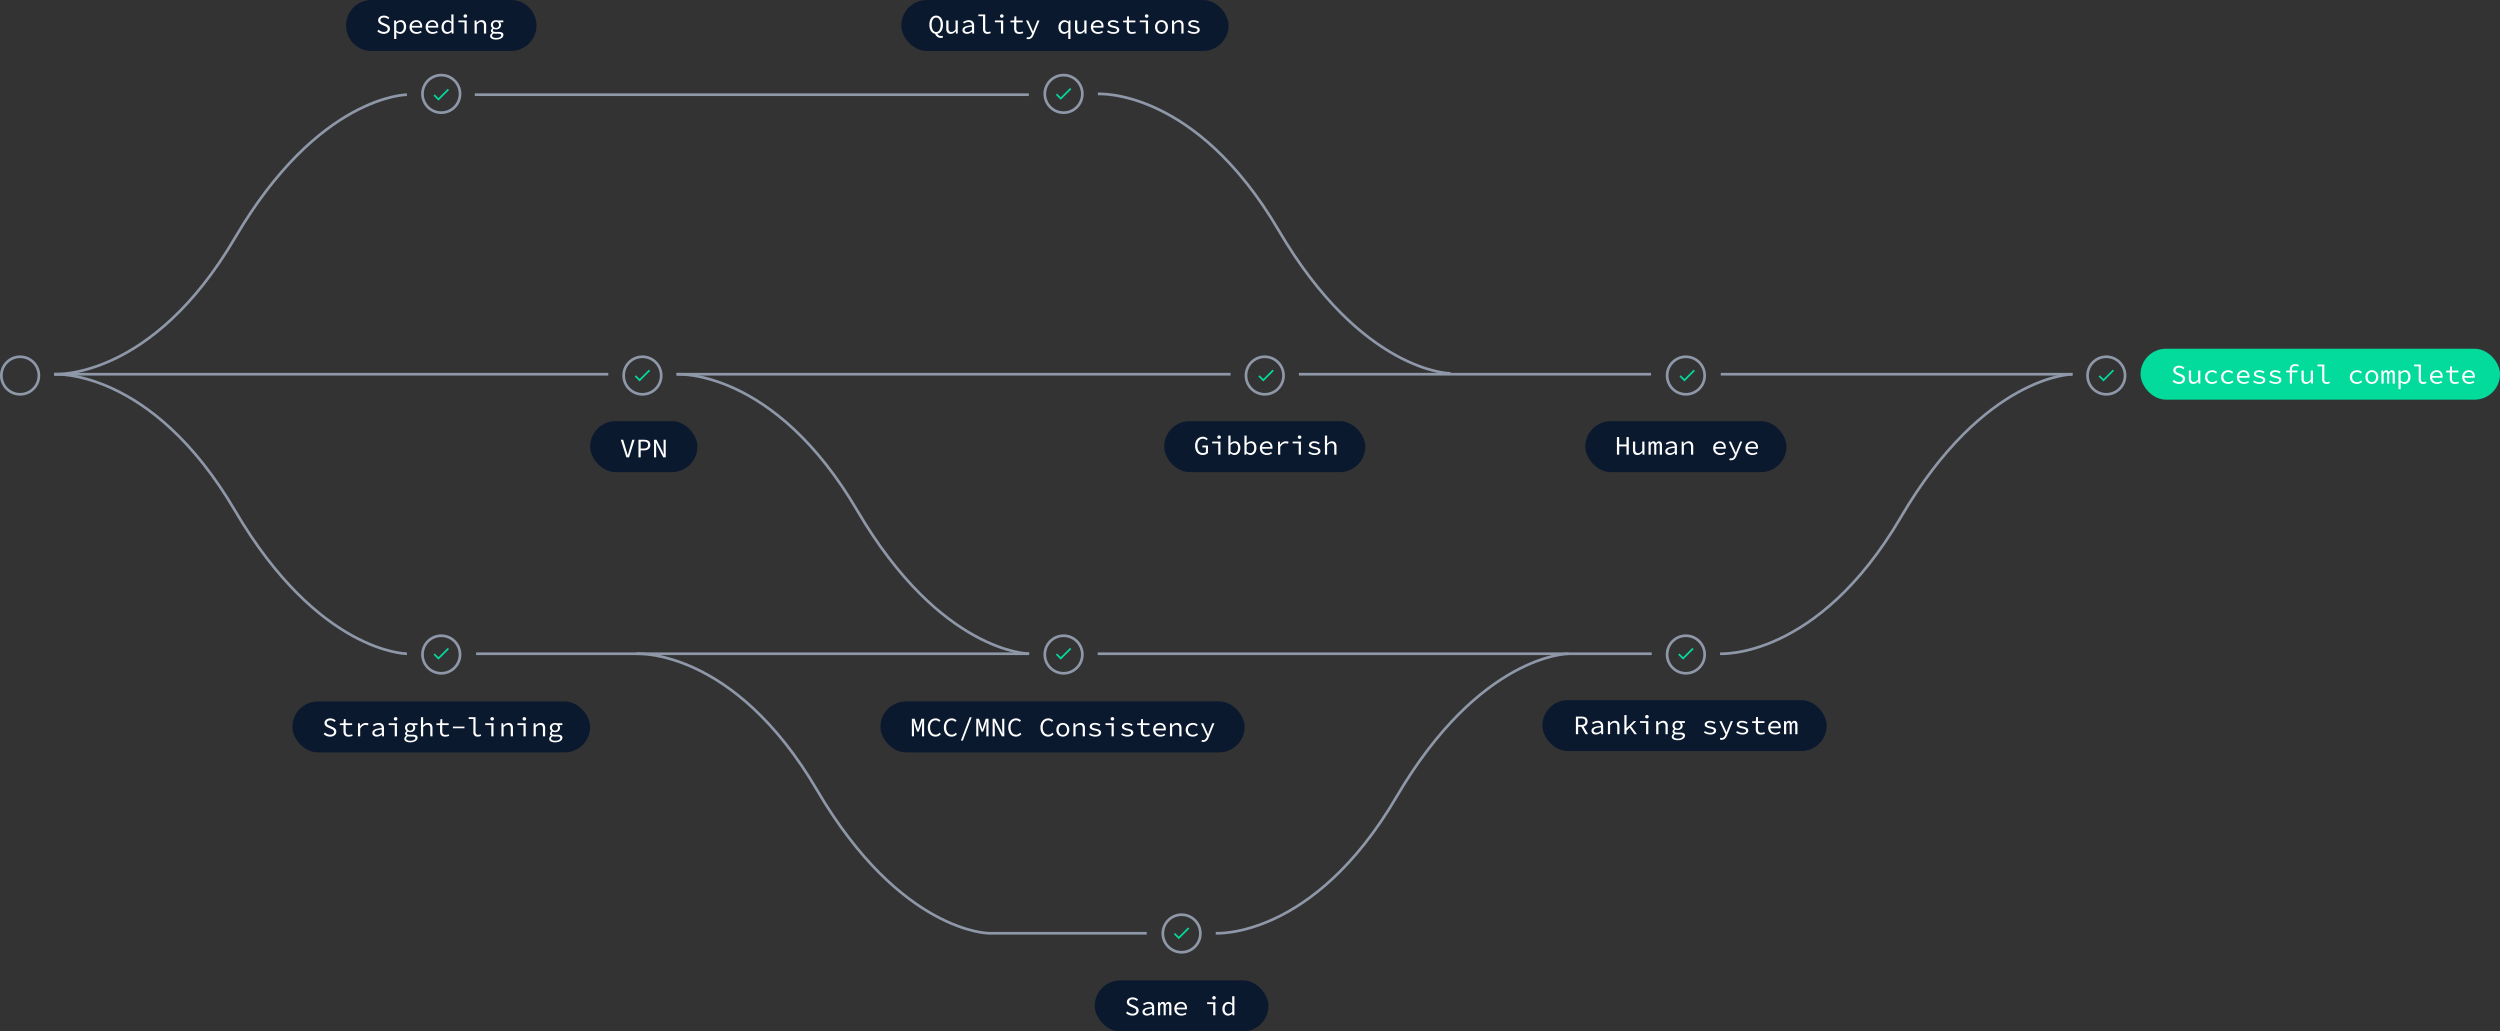 <svg xmlns="http://www.w3.org/2000/svg" width="932" height="384.5" viewBox="0 0 932 384.5">
  <rect x="0" y="0" width="932" height="384.5" fill="#333333" stroke="none"/>
  <g id="Results" transform="translate(-696 -1512.5)">
    <g id="Ellipse_10" data-name="Ellipse 10" transform="translate(696 1645)" fill="none" stroke="#8f98a9" stroke-width="1">
      <circle cx="7.5" cy="7.5" r="7.5" stroke="none"/>
      <circle cx="7.5" cy="7.5" r="7" fill="none"/>
    </g>
    <g id="Ellipse_11" data-name="Ellipse 11" transform="translate(853 1540)" fill="none" stroke="#8f98a9" stroke-width="1">
      <circle cx="7.5" cy="7.5" r="7.5" stroke="none"/>
      <circle cx="7.5" cy="7.5" r="7" fill="none"/>
    </g>
    <g id="Ellipse_13" data-name="Ellipse 13" transform="translate(1085 1540)" fill="none" stroke="#8f98a9" stroke-width="1">
      <circle cx="7.5" cy="7.5" r="7.5" stroke="none"/>
      <circle cx="7.5" cy="7.5" r="7" fill="none"/>
    </g>
    <g id="Ellipse_14" data-name="Ellipse 14" transform="translate(1160 1645)" fill="none" stroke="#8f98a9" stroke-width="1">
      <circle cx="7.5" cy="7.5" r="7.5" stroke="none"/>
      <circle cx="7.5" cy="7.5" r="7" fill="none"/>
    </g>
    <g id="Ellipse_15" data-name="Ellipse 15" transform="translate(1085 1749)" fill="none" stroke="#8f98a9" stroke-width="1">
      <circle cx="7.5" cy="7.5" r="7.5" stroke="none"/>
      <circle cx="7.5" cy="7.5" r="7" fill="none"/>
    </g>
    <g id="Ellipse_18" data-name="Ellipse 18" transform="translate(853 1749)" fill="none" stroke="#8f98a9" stroke-width="1">
      <circle cx="7.5" cy="7.5" r="7.5" stroke="none"/>
      <circle cx="7.5" cy="7.5" r="7" fill="none"/>
    </g>
    <g id="Ellipse_16" data-name="Ellipse 16" transform="translate(1317 1749)" fill="none" stroke="#8f98a9" stroke-width="1">
      <circle cx="7.5" cy="7.5" r="7.5" stroke="none"/>
      <circle cx="7.5" cy="7.5" r="7" fill="none"/>
    </g>
    <g id="Ellipse_19" data-name="Ellipse 19" transform="translate(1129 1853)" fill="none" stroke="#8f98a9" stroke-width="1">
      <circle cx="7.5" cy="7.5" r="7.5" stroke="none"/>
      <circle cx="7.5" cy="7.5" r="7" fill="none"/>
    </g>
    <g id="Ellipse_12" data-name="Ellipse 12" transform="translate(928 1645)" fill="none" stroke="#8f98a9" stroke-width="1">
      <circle cx="7.5" cy="7.5" r="7.5" stroke="none"/>
      <circle cx="7.5" cy="7.5" r="7" fill="none"/>
    </g>
    <g id="Ellipse_17" data-name="Ellipse 17" transform="translate(1317 1645)" fill="none" stroke="#8f98a9" stroke-width="1">
      <circle cx="7.5" cy="7.5" r="7.5" stroke="none"/>
      <circle cx="7.5" cy="7.5" r="7" fill="none"/>
    </g>
    <g id="Ellipse_20" data-name="Ellipse 20" transform="translate(1473.726 1645)" fill="none" stroke="#8f98a9" stroke-width="1">
      <circle cx="7.5" cy="7.5" r="7.5" stroke="none"/>
      <circle cx="7.5" cy="7.5" r="7" fill="none"/>
    </g>
    <path id="Path_133" data-name="Path 133" d="M-1193.031,429.815s36.218,2.341,67.393-50.856,64.082-53.336,64.082-53.336" transform="translate(1909.261 1222.177)" fill="none" stroke="#8f98a9" stroke-width="1"/>
    <path id="Path_134" data-name="Path 134" d="M-1193.031,325.638s36.218-2.341,67.393,50.856,64.082,53.336,64.082,53.336" transform="translate(2141.257 1326.384)" fill="none" stroke="#8f98a9" stroke-width="1"/>
    <path id="Path_138" data-name="Path 138" d="M-1193.031,325.638s36.218-2.341,67.393,50.856,64.082,53.336,64.082,53.336" transform="translate(2126.257 1430.592)" fill="none" stroke="#8f98a9" stroke-width="1"/>
    <path id="Path_137" data-name="Path 137" d="M-1193.031,429.815s36.218,2.341,67.393-50.856,64.082-53.336,64.082-53.336" transform="translate(2342.261 1430.592)" fill="none" stroke="#8f98a9" stroke-width="1"/>
    <path id="Path_139" data-name="Path 139" d="M-1193.031,429.815s36.218,2.341,67.393-50.856,64.082-53.336,64.082-53.336" transform="translate(2530.257 1326.385)" fill="none" stroke="#8f98a9" stroke-width="1"/>
    <path id="Path_136" data-name="Path 136" d="M-1193.031,325.638s36.218-2.341,67.393,50.856,64.082,53.336,64.082,53.336" transform="translate(1909.261 1326.384)" fill="none" stroke="#8f98a9" stroke-width="1"/>
    <path id="Path_135" data-name="Path 135" d="M-1193.031,325.638s36.218-2.341,67.393,50.856,64.082,53.336,64.082,53.336" transform="translate(2298.326 1221.877)" fill="none" stroke="#8f98a9" stroke-width="1"/>
    <line id="Line_11" data-name="Line 11" x2="206.543" transform="translate(716.23 1652.007)" fill="none" stroke="#8f98a9" stroke-width="1"/>
    <line id="Line_13" data-name="Line 13" x2="206.543" transform="translate(948.227 1652.007)" fill="none" stroke="#8f98a9" stroke-width="1"/>
    <line id="Line_18" data-name="Line 18" x2="131" transform="translate(1337.5 1652.007)" fill="none" stroke="#8f98a9" stroke-width="1"/>
    <line id="Line_16" data-name="Line 16" x2="131.27" transform="translate(1180.23 1652.007)" fill="none" stroke="#8f98a9" stroke-width="1"/>
    <line id="Line_14" data-name="Line 14" x2="206.543" transform="translate(1105.227 1756.215)" fill="none" stroke="#8f98a9" stroke-width="1"/>
    <line id="Line_17" data-name="Line 17" x2="58.799" transform="translate(1064.701 1860.423)" fill="none" stroke="#8f98a9" stroke-width="1"/>
    <line id="Line_15" data-name="Line 15" x2="206" transform="translate(873.5 1756.215)" fill="none" stroke="#8f98a9" stroke-width="1"/>
    <line id="Line_12" data-name="Line 12" x2="206.543" transform="translate(873 1547.8)" fill="none" stroke="#8f98a9" stroke-width="1"/>
    <path id="Path_155" data-name="Path 155" d="M9.5,0h52a9.5,9.5,0,0,1,0,19H9.5a9.5,9.5,0,0,1,0-19Z" transform="translate(825 1512.5)" fill="#0b192f"/>
    <rect id="Rectangle_26" data-name="Rectangle 26" width="122" height="19" rx="9.5" transform="translate(1032 1512.5)" fill="#0b192f"/>
    <rect id="Rectangle_27" data-name="Rectangle 27" width="75" height="19" rx="9.5" transform="translate(1130 1669.5)" fill="#0b192f"/>
    <rect id="Rectangle_32" data-name="Rectangle 32" width="75" height="19" rx="9.5" transform="translate(1287 1669.5)" fill="#0b192f"/>
    <rect id="Rectangle_33" data-name="Rectangle 33" width="134" height="19" rx="9.5" transform="translate(1494 1642.5)" fill="#02db9c"/>
    <rect id="Rectangle_31" data-name="Rectangle 31" width="106" height="19" rx="9.5" transform="translate(1271 1773.5)" fill="#0b192f"/>
    <rect id="Rectangle_30" data-name="Rectangle 30" width="64.77" height="19" rx="9.5" transform="translate(1104.115 1878)" fill="#0b192f"/>
    <rect id="Rectangle_28" data-name="Rectangle 28" width="135.77" height="19" rx="9.5" transform="translate(1024.23 1773.993)" fill="#0b192f"/>
    <rect id="Rectangle_29" data-name="Rectangle 29" width="111" height="19" rx="9.5" transform="translate(805 1774)" fill="#0b192f"/>
    <rect id="Rectangle_25" data-name="Rectangle 25" width="40" height="19" rx="9.5" transform="translate(916 1669.5)" fill="#0b192f"/>
    <path id="Path_6610" data-name="Path 6610" d="M3.05.12A3.3,3.3,0,0,1,1.72-.145,3.361,3.361,0,0,1,.67-.85l.5-.58a2.919,2.919,0,0,0,.865.6A2.52,2.52,0,0,0,3.09-.61,1.69,1.69,0,0,0,4.145-.9a.906.906,0,0,0,.375-.75.922.922,0,0,0-.155-.56,1.217,1.217,0,0,0-.42-.35Q3.68-2.7,3.34-2.84L2.4-3.25a3.722,3.722,0,0,1-.655-.34A1.869,1.869,0,0,1,1.2-4.13a1.428,1.428,0,0,1-.22-.81,1.529,1.529,0,0,1,.275-.895,1.85,1.85,0,0,1,.76-.62A2.622,2.622,0,0,1,3.13-6.68a2.84,2.84,0,0,1,1.14.225,2.8,2.8,0,0,1,.88.585l-.44.54A2.5,2.5,0,0,0,4-5.785a2.294,2.294,0,0,0-.9-.165,1.505,1.505,0,0,0-.92.26.827.827,0,0,0-.35.7A.746.746,0,0,0,2-4.48a1.373,1.373,0,0,0,.445.33q.27.13.55.25l.92.4a3.558,3.558,0,0,1,.735.385,1.776,1.776,0,0,1,.52.55,1.561,1.561,0,0,1,.2.815,1.681,1.681,0,0,1-.28.945,1.933,1.933,0,0,1-.8.675A2.838,2.838,0,0,1,3.05.12ZM6.93,2.05V-4.86h.68l.07.62h.03a3.01,3.01,0,0,1,.785-.53,2.08,2.08,0,0,1,.895-.21,1.766,1.766,0,0,1,1.5.675A2.9,2.9,0,0,1,11.4-2.5a3,3,0,0,1-.31,1.41,2.27,2.27,0,0,1-.81.9A2.03,2.03,0,0,1,9.19.12a1.917,1.917,0,0,1-.735-.165A2.38,2.38,0,0,1,7.74-.51H7.71l.04.92V2.05ZM9.05-.57a1.335,1.335,0,0,0,1.075-.515A2.159,2.159,0,0,0,10.55-2.5a2.351,2.351,0,0,0-.32-1.3A1.156,1.156,0,0,0,9.18-4.29a1.592,1.592,0,0,0-.685.175,2.781,2.781,0,0,0-.745.555v2.42a2.255,2.255,0,0,0,.7.44A1.775,1.775,0,0,0,9.05-.57Zm6.13-3.76a1.642,1.642,0,0,0-1.07.385,1.7,1.7,0,0,0-.58,1.1h3.1a1.633,1.633,0,0,0-.44-1.12A1.407,1.407,0,0,0,15.18-4.33ZM15.3.12a2.9,2.9,0,0,1-1.325-.3,2.3,2.3,0,0,1-.945-.875,2.614,2.614,0,0,1-.35-1.385,2.548,2.548,0,0,1,.35-1.36,2.4,2.4,0,0,1,.915-.875,2.518,2.518,0,0,1,1.215-.3,2.13,2.13,0,0,1,1.635.625A2.324,2.324,0,0,1,17.38-2.7q0,.14-.01.27a1.944,1.944,0,0,1-.03.23H13.51a1.721,1.721,0,0,0,.6,1.24A1.992,1.992,0,0,0,15.4-.54a2.382,2.382,0,0,0,.8-.125A3.339,3.339,0,0,0,16.88-1l.3.54a3.888,3.888,0,0,1-.825.41A3.059,3.059,0,0,1,15.3.12Zm5.88-4.45a1.642,1.642,0,0,0-1.07.385,1.7,1.7,0,0,0-.58,1.1h3.1a1.633,1.633,0,0,0-.44-1.12A1.407,1.407,0,0,0,21.18-4.33ZM21.3.12a2.9,2.9,0,0,1-1.325-.3,2.3,2.3,0,0,1-.945-.875,2.614,2.614,0,0,1-.35-1.385,2.548,2.548,0,0,1,.35-1.36,2.4,2.4,0,0,1,.915-.875,2.518,2.518,0,0,1,1.215-.3,2.13,2.13,0,0,1,1.635.625A2.324,2.324,0,0,1,23.38-2.7q0,.14-.01.27a1.944,1.944,0,0,1-.03.23H19.51a1.721,1.721,0,0,0,.6,1.24A1.992,1.992,0,0,0,21.4-.54a2.382,2.382,0,0,0,.8-.125A3.339,3.339,0,0,0,22.88-1l.3.54a3.888,3.888,0,0,1-.825.41A3.059,3.059,0,0,1,21.3.12Zm5.41,0a1.931,1.931,0,0,1-1.53-.665A2.763,2.763,0,0,1,24.6-2.42a2.8,2.8,0,0,1,.315-1.365,2.316,2.316,0,0,1,.82-.885,2.021,2.021,0,0,1,1.075-.31,1.831,1.831,0,0,1,.79.165,2.458,2.458,0,0,1,.66.465h.03l-.04-.9V-7.12h.82V0h-.68l-.07-.64h-.03a2.927,2.927,0,0,1-.715.535A1.791,1.791,0,0,1,26.71.12Zm.17-.69a1.851,1.851,0,0,0,1.37-.73V-3.72a2.18,2.18,0,0,0-.645-.44,1.652,1.652,0,0,0-.635-.13,1.329,1.329,0,0,0-.765.235,1.651,1.651,0,0,0-.55.65,2.177,2.177,0,0,0-.2.975,2.192,2.192,0,0,0,.38,1.365A1.25,1.25,0,0,0,26.88-.57ZM33.16,0V-4.19H30.9v-.67h3.08V0Zm.32-5.88a.668.668,0,0,1-.47-.175.6.6,0,0,1-.19-.465.6.6,0,0,1,.19-.465.668.668,0,0,1,.47-.175.668.668,0,0,1,.47.175.6.6,0,0,1,.19.465.6.6,0,0,1-.19.465A.668.668,0,0,1,33.48-5.88ZM36.93,0V-4.86h.68l.07.83h.04a3.9,3.9,0,0,1,.82-.68,1.892,1.892,0,0,1,1.01-.27,1.547,1.547,0,0,1,1.27.5,2.255,2.255,0,0,1,.41,1.46V0h-.82V-2.91a1.663,1.663,0,0,0-.26-1.025,1.023,1.023,0,0,0-.86-.335,1.386,1.386,0,0,0-.77.22,4.7,4.7,0,0,0-.77.66V0Zm8.03,2.24a3.21,3.21,0,0,1-1.65-.355,1.106,1.106,0,0,1-.59-1,1.3,1.3,0,0,1,.8-1.08V-.23a1.264,1.264,0,0,1-.345-.3.766.766,0,0,1-.155-.5.91.91,0,0,1,.15-.475,1.441,1.441,0,0,1,.43-.435v-.04a1.58,1.58,0,0,1-.425-.51A1.539,1.539,0,0,1,43-3.24a1.6,1.6,0,0,1,.265-.92,1.788,1.788,0,0,1,.7-.605,2.1,2.1,0,0,1,.945-.215,1.987,1.987,0,0,1,.72.12h2.01v.67H46.38a1.474,1.474,0,0,1,.29.43,1.3,1.3,0,0,1,.12.55,1.576,1.576,0,0,1-.25.895,1.624,1.624,0,0,1-.675.575,2.216,2.216,0,0,1-.955.2,1.981,1.981,0,0,1-.4-.045,2.014,2.014,0,0,1-.415-.135.938.938,0,0,0-.28.25.521.521,0,0,0-.1.31.45.45,0,0,0,.265.42,1.619,1.619,0,0,0,.745.14h1.09a2.9,2.9,0,0,1,1.4.26.931.931,0,0,1,.455.88,1.277,1.277,0,0,1-.33.84A2.272,2.272,0,0,1,46.4,2,3.959,3.959,0,0,1,44.96,2.24Zm-.05-4.33a1.1,1.1,0,0,0,.8-.315,1.11,1.11,0,0,0,.325-.835,1.1,1.1,0,0,0-.325-.825,1.1,1.1,0,0,0-.8-.315,1.1,1.1,0,0,0-.79.315,1.088,1.088,0,0,0-.33.825,1.1,1.1,0,0,0,.33.835A1.1,1.1,0,0,0,44.91-2.09Zm.11,3.73a2.558,2.558,0,0,0,1.34-.3q.49-.3.49-.67A.463.463,0,0,0,46.575.2,2.2,2.2,0,0,0,45.74.08h-.95a3.682,3.682,0,0,1-.4-.02A2.557,2.557,0,0,1,44.05,0a1.392,1.392,0,0,0-.48.4.73.73,0,0,0-.14.415.677.677,0,0,0,.4.6A2.492,2.492,0,0,0,45.02,1.64Z" transform="translate(836 1525)" fill="#fff"/>
    <path id="Path_6611" data-name="Path 6611" d="M3-.57a1.375,1.375,0,0,0,1.2-.72A3.778,3.778,0,0,0,4.66-3.31,3.539,3.539,0,0,0,4.2-5.25,1.382,1.382,0,0,0,3-5.95a1.382,1.382,0,0,0-1.205.7A3.539,3.539,0,0,0,1.34-3.31a3.778,3.778,0,0,0,.455,2.02A1.375,1.375,0,0,0,3-.57Zm1.81,2.2a2.2,2.2,0,0,1-1.42-.44A2.46,2.46,0,0,1,2.6.09,2.277,2.277,0,0,1,1.065-.965,4.191,4.191,0,0,1,.48-3.31,4.64,4.64,0,0,1,.8-5.125,2.61,2.61,0,0,1,1.69-6.28,2.224,2.224,0,0,1,3-6.68a2.224,2.224,0,0,1,1.31.4A2.61,2.61,0,0,1,5.2-5.125,4.64,4.64,0,0,1,5.52-3.31,4.248,4.248,0,0,1,4.96-1,2.26,2.26,0,0,1,3.48.07a1.226,1.226,0,0,0,.54.64A1.754,1.754,0,0,0,4.9.92,1.178,1.178,0,0,0,5.175.89,1.253,1.253,0,0,0,5.39.82l.16.67a2.467,2.467,0,0,1-.345.1A1.867,1.867,0,0,1,4.81,1.63ZM8.46.12a1.56,1.56,0,0,1-1.28-.5,2.255,2.255,0,0,1-.41-1.46V-4.86H7.6v2.91A1.687,1.687,0,0,0,7.855-.925,1.02,1.02,0,0,0,8.72-.59a1.417,1.417,0,0,0,.765-.215,3.385,3.385,0,0,0,.745-.685V-4.86h.82V0h-.67l-.07-.85h-.04a3.454,3.454,0,0,1-.81.7A1.873,1.873,0,0,1,8.46.12Zm6,0a2.026,2.026,0,0,1-.825-.165,1.441,1.441,0,0,1-.6-.475,1.226,1.226,0,0,1-.225-.74,1.26,1.26,0,0,1,.355-.915A2.523,2.523,0,0,1,14.3-2.76a10.909,10.909,0,0,1,2.03-.32,1.561,1.561,0,0,0-.135-.605,1,1,0,0,0-.4-.445,1.436,1.436,0,0,0-.75-.17,2.362,2.362,0,0,0-.915.185,5.55,5.55,0,0,0-.785.4l-.32-.56a5.529,5.529,0,0,1,.945-.47,3.241,3.241,0,0,1,1.215-.23,1.887,1.887,0,0,1,1.485.545A2.108,2.108,0,0,1,17.15-2.98V0h-.67l-.07-.66h-.03a4.786,4.786,0,0,1-.9.545A2.375,2.375,0,0,1,14.46.12Zm.22-.66a1.969,1.969,0,0,0,.825-.19,3.74,3.74,0,0,0,.825-.53V-2.54a8.978,8.978,0,0,0-1.635.245,1.924,1.924,0,0,0-.84.41.776.776,0,0,0-.245.565.633.633,0,0,0,.325.595A1.479,1.479,0,0,0,14.68-.54Zm7.39.66a1.541,1.541,0,0,1-1.185-.445A1.848,1.848,0,0,1,20.47-1.63V-6.45H18.74v-.67h2.55v5.55a.993.993,0,0,0,.265.77,1,1,0,0,0,.695.24,2.188,2.188,0,0,0,.91-.22l.21.61a5.144,5.144,0,0,1-.62.215A2.662,2.662,0,0,1,22.07.12ZM27.16,0V-4.19H24.9v-.67h3.08V0Zm.32-5.88a.668.668,0,0,1-.47-.175.6.6,0,0,1-.19-.465.6.6,0,0,1,.19-.465.668.668,0,0,1,.47-.175.668.668,0,0,1,.47.175.6.6,0,0,1,.19.465.6.6,0,0,1-.19.465A.668.668,0,0,1,27.48-5.88Zm6.46,6a2.111,2.111,0,0,1-1.12-.255,1.412,1.412,0,0,1-.585-.7,2.888,2.888,0,0,1-.175-1.05v-2.3H30.69v-.62l1.4-.05.11-1.56h.68v1.56h2.39v.67H32.88v2.31a1.586,1.586,0,0,0,.265.99,1.162,1.162,0,0,0,.965.34,3.018,3.018,0,0,0,.63-.06,3.607,3.607,0,0,0,.54-.16l.18.6a6.042,6.042,0,0,1-.695.205A3.65,3.65,0,0,1,33.94.12Zm3.37,1.97a1.9,1.9,0,0,1-.64-.1l.17-.65a1.855,1.855,0,0,0,.215.05,1.312,1.312,0,0,0,.225.02,1.176,1.176,0,0,0,.83-.3,2.01,2.01,0,0,0,.5-.745l.15-.36L36.49-4.86h.83l1.19,2.69q.14.32.3.69t.305.72h.04l.265-.715q.135-.365.255-.695l1.06-2.69h.78L39.37.4a3.749,3.749,0,0,1-.45.86,2.058,2.058,0,0,1-.665.605A1.879,1.879,0,0,1,37.31,2.09Zm14.94-.04V.28l.04-.9h-.03a2.8,2.8,0,0,1-.705.525A1.8,1.8,0,0,1,50.7.12a1.92,1.92,0,0,1-1.52-.665A2.763,2.763,0,0,1,48.6-2.42a2.8,2.8,0,0,1,.315-1.365,2.316,2.316,0,0,1,.82-.885,2.021,2.021,0,0,1,1.075-.31,1.85,1.85,0,0,1,.8.17,2.729,2.729,0,0,1,.7.49h.03l.07-.54h.66V2.05ZM50.88-.57a1.851,1.851,0,0,0,1.37-.73V-3.72a2.18,2.18,0,0,0-.645-.44,1.652,1.652,0,0,0-.635-.13,1.329,1.329,0,0,0-.765.235,1.651,1.651,0,0,0-.55.65,2.177,2.177,0,0,0-.2.975,2.192,2.192,0,0,0,.38,1.365A1.25,1.25,0,0,0,50.88-.57Zm5.58.69a1.56,1.56,0,0,1-1.28-.5,2.255,2.255,0,0,1-.41-1.46V-4.86h.83v2.91a1.687,1.687,0,0,0,.255,1.025,1.02,1.02,0,0,0,.865.335,1.417,1.417,0,0,0,.765-.215,3.385,3.385,0,0,0,.745-.685V-4.86h.82V0h-.67l-.07-.85h-.04a3.454,3.454,0,0,1-.81.7A1.873,1.873,0,0,1,56.46.12Zm6.72-4.45a1.642,1.642,0,0,0-1.07.385,1.7,1.7,0,0,0-.58,1.1h3.1a1.633,1.633,0,0,0-.44-1.12A1.407,1.407,0,0,0,63.18-4.33ZM63.3.12a2.9,2.9,0,0,1-1.325-.3,2.3,2.3,0,0,1-.945-.875,2.614,2.614,0,0,1-.35-1.385,2.548,2.548,0,0,1,.35-1.36,2.4,2.4,0,0,1,.915-.875,2.518,2.518,0,0,1,1.215-.3,2.13,2.13,0,0,1,1.635.625A2.324,2.324,0,0,1,65.38-2.7q0,.14-.01.27a1.944,1.944,0,0,1-.03.23H61.51a1.721,1.721,0,0,0,.605,1.24A1.992,1.992,0,0,0,63.4-.54a2.382,2.382,0,0,0,.795-.125A3.339,3.339,0,0,0,64.88-1l.3.54a3.888,3.888,0,0,1-.825.41A3.059,3.059,0,0,1,63.3.12Zm5.8,0A3.869,3.869,0,0,1,67.77-.1,4.5,4.5,0,0,1,66.71-.64l.38-.54a3.721,3.721,0,0,0,.93.48,3.54,3.54,0,0,0,1.18.18,1.557,1.557,0,0,0,.925-.225.654.654,0,0,0,.305-.535.579.579,0,0,0-.105-.34,1.012,1.012,0,0,0-.43-.29,5.193,5.193,0,0,0-.985-.27,3.964,3.964,0,0,1-1.42-.535,1.032,1.032,0,0,1-.48-.885,1.2,1.2,0,0,1,.51-.985,2.437,2.437,0,0,1,1.51-.395,3.2,3.2,0,0,1,1.08.185,3.734,3.734,0,0,1,.88.435l-.4.53a3.144,3.144,0,0,0-.75-.37,2.705,2.705,0,0,0-.88-.14,1.374,1.374,0,0,0-.87.21.625.625,0,0,0-.25.49.525.525,0,0,0,.335.48,4.8,4.8,0,0,0,1.075.33,5.652,5.652,0,0,1,1.245.38,1.38,1.38,0,0,1,.6.48,1.2,1.2,0,0,1,.165.64,1.167,1.167,0,0,1-.25.72,1.717,1.717,0,0,1-.73.53A3.073,3.073,0,0,1,69.1.12Zm6.84,0a2.111,2.111,0,0,1-1.12-.255,1.412,1.412,0,0,1-.585-.7,2.888,2.888,0,0,1-.175-1.05v-2.3H72.69v-.62l1.4-.05.11-1.56h.68v1.56h2.39v.67H74.88v2.31a1.586,1.586,0,0,0,.265.99,1.162,1.162,0,0,0,.965.34,3.018,3.018,0,0,0,.63-.06,3.607,3.607,0,0,0,.54-.16l.18.6a6.043,6.043,0,0,1-.695.205A3.65,3.65,0,0,1,75.94.12ZM81.16,0V-4.19H78.9v-.67h3.08V0Zm.32-5.88a.668.668,0,0,1-.47-.175.6.6,0,0,1-.19-.465.6.6,0,0,1,.19-.465.668.668,0,0,1,.47-.175.668.668,0,0,1,.47.175.6.6,0,0,1,.19.465.6.6,0,0,1-.19.465A.668.668,0,0,1,81.48-5.88ZM87,.12a2.417,2.417,0,0,1-1.185-.3,2.3,2.3,0,0,1-.88-.87A2.658,2.658,0,0,1,84.6-2.42a2.7,2.7,0,0,1,.335-1.39,2.3,2.3,0,0,1,.88-.87A2.417,2.417,0,0,1,87-4.98a2.417,2.417,0,0,1,1.185.3,2.3,2.3,0,0,1,.88.87A2.7,2.7,0,0,1,89.4-2.42a2.658,2.658,0,0,1-.335,1.37,2.3,2.3,0,0,1-.88.87A2.417,2.417,0,0,1,87,.12Zm0-.68a1.386,1.386,0,0,0,1.125-.515A2.045,2.045,0,0,0,88.55-2.42a2.081,2.081,0,0,0-.425-1.36A1.381,1.381,0,0,0,87-4.3a1.381,1.381,0,0,0-1.125.52,2.081,2.081,0,0,0-.425,1.36,2.045,2.045,0,0,0,.425,1.345A1.386,1.386,0,0,0,87-.56ZM90.93,0V-4.86h.68l.07.83h.04a3.9,3.9,0,0,1,.82-.68,1.892,1.892,0,0,1,1.01-.27,1.547,1.547,0,0,1,1.27.5,2.255,2.255,0,0,1,.41,1.46V0h-.82V-2.91a1.663,1.663,0,0,0-.26-1.025,1.023,1.023,0,0,0-.86-.335,1.386,1.386,0,0,0-.77.22,4.7,4.7,0,0,0-.77.66V0ZM99.1.12A3.869,3.869,0,0,1,97.77-.1,4.5,4.5,0,0,1,96.71-.64l.38-.54a3.721,3.721,0,0,0,.93.48,3.54,3.54,0,0,0,1.18.18,1.557,1.557,0,0,0,.925-.225.654.654,0,0,0,.305-.535.579.579,0,0,0-.105-.34,1.012,1.012,0,0,0-.43-.29,5.193,5.193,0,0,0-.985-.27,3.964,3.964,0,0,1-1.42-.535,1.032,1.032,0,0,1-.48-.885,1.2,1.2,0,0,1,.51-.985,2.437,2.437,0,0,1,1.51-.395,3.2,3.2,0,0,1,1.08.185,3.734,3.734,0,0,1,.88.435l-.4.53a3.144,3.144,0,0,0-.75-.37,2.705,2.705,0,0,0-.88-.14,1.374,1.374,0,0,0-.87.21.625.625,0,0,0-.25.49.525.525,0,0,0,.335.48,4.8,4.8,0,0,0,1.075.33,5.652,5.652,0,0,1,1.245.38,1.38,1.38,0,0,1,.6.48,1.2,1.2,0,0,1,.165.64,1.167,1.167,0,0,1-.25.72,1.717,1.717,0,0,1-.73.53A3.073,3.073,0,0,1,99.1.12Z" transform="translate(1042 1525)" fill="#fff"/>
    <path id="Path_6612" data-name="Path 6612" d="M3.37.12A2.7,2.7,0,0,1,1.905-.285,2.73,2.73,0,0,1,.9-1.45,4.2,4.2,0,0,1,.53-3.28,4.075,4.075,0,0,1,.9-5.1a2.806,2.806,0,0,1,1.03-1.17A2.777,2.777,0,0,1,3.44-6.68a2.144,2.144,0,0,1,1.09.255,3.28,3.28,0,0,1,.72.545l-.47.53a2.12,2.12,0,0,0-.555-.43,1.638,1.638,0,0,0-.785-.17,1.807,1.807,0,0,0-1.07.325,2.115,2.115,0,0,0-.715.915A3.54,3.54,0,0,0,1.4-3.3a3.287,3.287,0,0,0,.525,1.965,1.735,1.735,0,0,0,1.5.725A1.587,1.587,0,0,0,4.56-1V-2.71H3.25V-3.4H5.33V-.64A2.682,2.682,0,0,1,4.515-.1,2.785,2.785,0,0,1,3.37.12ZM9.16,0V-4.19H6.9v-.67H9.98V0Zm.32-5.88a.668.668,0,0,1-.47-.175.6.6,0,0,1-.19-.465.6.6,0,0,1,.19-.465.668.668,0,0,1,.47-.175.668.668,0,0,1,.47.175.6.6,0,0,1,.19.465.6.6,0,0,1-.19.465A.668.668,0,0,1,9.48-5.88Zm5.72,6a1.913,1.913,0,0,1-.755-.175A2.827,2.827,0,0,1,13.69-.54h-.03L13.59,0h-.66V-7.12h.82v1.94l-.03.94h.03a2.528,2.528,0,0,1,.765-.54,2.057,2.057,0,0,1,.865-.2,1.785,1.785,0,0,1,1.5.67,2.86,2.86,0,0,1,.52,1.8,3.018,3.018,0,0,1-.31,1.42,2.27,2.27,0,0,1-.81.9A2.012,2.012,0,0,1,15.2.12Zm-.13-.69a1.311,1.311,0,0,0,1.06-.515A2.177,2.177,0,0,0,16.55-2.5a2.351,2.351,0,0,0-.32-1.3,1.156,1.156,0,0,0-1.05-.495,1.592,1.592,0,0,0-.685.175,2.781,2.781,0,0,0-.745.555v2.42a2.236,2.236,0,0,0,.7.44A1.834,1.834,0,0,0,15.07-.57ZM21.2.12a1.913,1.913,0,0,1-.755-.175A2.827,2.827,0,0,1,19.69-.54h-.03L19.59,0h-.66V-7.12h.82v1.94l-.03.94h.03a2.528,2.528,0,0,1,.765-.54,2.057,2.057,0,0,1,.865-.2,1.785,1.785,0,0,1,1.5.67,2.86,2.86,0,0,1,.52,1.8,3.018,3.018,0,0,1-.31,1.42,2.27,2.27,0,0,1-.81.9A2.012,2.012,0,0,1,21.2.12Zm-.13-.69a1.311,1.311,0,0,0,1.06-.515A2.177,2.177,0,0,0,22.55-2.5a2.351,2.351,0,0,0-.32-1.3,1.156,1.156,0,0,0-1.05-.495,1.592,1.592,0,0,0-.685.175,2.781,2.781,0,0,0-.745.555v2.42a2.236,2.236,0,0,0,.7.44A1.834,1.834,0,0,0,21.07-.57Zm6.11-3.76a1.642,1.642,0,0,0-1.07.385,1.7,1.7,0,0,0-.58,1.1h3.1a1.633,1.633,0,0,0-.44-1.12A1.407,1.407,0,0,0,27.18-4.33ZM27.3.12a2.9,2.9,0,0,1-1.325-.3,2.3,2.3,0,0,1-.945-.875,2.614,2.614,0,0,1-.35-1.385,2.548,2.548,0,0,1,.35-1.36,2.4,2.4,0,0,1,.915-.875,2.518,2.518,0,0,1,1.215-.3,2.13,2.13,0,0,1,1.635.625A2.324,2.324,0,0,1,29.38-2.7q0,.14-.01.27a1.944,1.944,0,0,1-.03.23H25.51a1.721,1.721,0,0,0,.6,1.24A1.992,1.992,0,0,0,27.4-.54a2.382,2.382,0,0,0,.8-.125A3.339,3.339,0,0,0,28.88-1l.3.54a3.888,3.888,0,0,1-.825.41A3.059,3.059,0,0,1,27.3.12ZM31.46,0V-4.86h.68l.07,1.15h.03a2.91,2.91,0,0,1,.94-.93,2.325,2.325,0,0,1,1.23-.34,2.685,2.685,0,0,1,.505.045,1.749,1.749,0,0,1,.455.155l-.19.71a3.629,3.629,0,0,0-.43-.13,2.24,2.24,0,0,0-.47-.04,1.964,1.964,0,0,0-1.055.315A3,3,0,0,0,32.28-2.85V0Zm7.7,0V-4.19H36.9v-.67h3.08V0Zm.32-5.88a.668.668,0,0,1-.47-.175.6.6,0,0,1-.19-.465.6.6,0,0,1,.19-.465.668.668,0,0,1,.47-.175.668.668,0,0,1,.47.175.6.6,0,0,1,.19.465.6.6,0,0,1-.19.465A.668.668,0,0,1,39.48-5.88Zm5.62,6A3.869,3.869,0,0,1,43.77-.1,4.5,4.5,0,0,1,42.71-.64l.38-.54a3.72,3.72,0,0,0,.93.48,3.54,3.54,0,0,0,1.18.18,1.557,1.557,0,0,0,.925-.225.654.654,0,0,0,.305-.535.579.579,0,0,0-.1-.34,1.012,1.012,0,0,0-.43-.29,5.193,5.193,0,0,0-.985-.27,3.964,3.964,0,0,1-1.42-.535,1.032,1.032,0,0,1-.48-.885,1.2,1.2,0,0,1,.51-.985,2.437,2.437,0,0,1,1.51-.395,3.2,3.2,0,0,1,1.08.185,3.734,3.734,0,0,1,.88.435l-.4.53a3.145,3.145,0,0,0-.75-.37,2.705,2.705,0,0,0-.88-.14,1.374,1.374,0,0,0-.87.21.625.625,0,0,0-.25.49.525.525,0,0,0,.335.48,4.8,4.8,0,0,0,1.075.33,5.652,5.652,0,0,1,1.245.38,1.38,1.38,0,0,1,.6.48,1.2,1.2,0,0,1,.165.64,1.167,1.167,0,0,1-.25.72,1.717,1.717,0,0,1-.73.53A3.073,3.073,0,0,1,45.1.12ZM48.93,0V-7.12h.82v1.94L49.7-4.03h.03a3.963,3.963,0,0,1,.815-.68,1.866,1.866,0,0,1,1.005-.27,1.547,1.547,0,0,1,1.27.5,2.255,2.255,0,0,1,.41,1.46V0h-.82V-2.91a1.663,1.663,0,0,0-.26-1.025,1.023,1.023,0,0,0-.86-.335,1.386,1.386,0,0,0-.77.22,4.7,4.7,0,0,0-.77.66V0Z" transform="translate(1141 1682)" fill="#fff"/>
    <path id="Path_6613" data-name="Path 6613" d="M.79,0V-6.56h.84v2.75H4.37V-6.56h.84V0H4.37V-3.09H1.63V0ZM8.46.12a1.56,1.56,0,0,1-1.28-.5,2.255,2.255,0,0,1-.41-1.46V-4.86H7.6v2.91A1.687,1.687,0,0,0,7.855-.925,1.02,1.02,0,0,0,8.72-.59a1.417,1.417,0,0,0,.765-.215,3.385,3.385,0,0,0,.745-.685V-4.86h.82V0h-.67l-.07-.85h-.04a3.454,3.454,0,0,1-.81.7A1.873,1.873,0,0,1,8.46.12ZM12.58,0V-4.86h.66l.07.64h.02a1.949,1.949,0,0,1,.44-.55,1.008,1.008,0,0,1,.67-.21q.71,0,.92.84a2.2,2.2,0,0,1,.465-.615A.983.983,0,0,1,16.5-4.98a.933.933,0,0,1,.8.385A1.854,1.854,0,0,1,17.58-3.48V0h-.82V-3.42q0-.85-.52-.85a.532.532,0,0,0-.415.185,2.916,2.916,0,0,0-.365.565V0H14.7V-3.42a1.383,1.383,0,0,0-.115-.635A.4.4,0,0,0,14.2-4.27a.6.6,0,0,0-.435.185,2.041,2.041,0,0,0-.365.565V0Zm7.88.12a2.026,2.026,0,0,1-.825-.165,1.441,1.441,0,0,1-.6-.475,1.226,1.226,0,0,1-.225-.74,1.26,1.26,0,0,1,.355-.915A2.523,2.523,0,0,1,20.3-2.76a10.909,10.909,0,0,1,2.03-.32,1.561,1.561,0,0,0-.135-.605,1,1,0,0,0-.4-.445,1.436,1.436,0,0,0-.75-.17,2.362,2.362,0,0,0-.915.185,5.55,5.55,0,0,0-.785.4l-.32-.56a5.529,5.529,0,0,1,.945-.47,3.241,3.241,0,0,1,1.215-.23,1.887,1.887,0,0,1,1.485.545A2.108,2.108,0,0,1,23.15-2.98V0h-.67l-.07-.66h-.03a4.786,4.786,0,0,1-.9.545A2.375,2.375,0,0,1,20.46.12Zm.22-.66A1.969,1.969,0,0,0,21.5-.73a3.74,3.74,0,0,0,.825-.53V-2.54a8.978,8.978,0,0,0-1.635.245,1.924,1.924,0,0,0-.84.41.776.776,0,0,0-.245.565.633.633,0,0,0,.325.595A1.479,1.479,0,0,0,20.68-.54ZM24.93,0V-4.86h.68l.07.83h.04a3.9,3.9,0,0,1,.82-.68,1.892,1.892,0,0,1,1.01-.27,1.547,1.547,0,0,1,1.27.5,2.255,2.255,0,0,1,.41,1.46V0h-.82V-2.91a1.663,1.663,0,0,0-.26-1.025,1.023,1.023,0,0,0-.86-.335,1.386,1.386,0,0,0-.77.22,4.7,4.7,0,0,0-.77.66V0ZM39.18-4.33a1.642,1.642,0,0,0-1.07.385,1.7,1.7,0,0,0-.58,1.1h3.1a1.633,1.633,0,0,0-.44-1.12A1.407,1.407,0,0,0,39.18-4.33ZM39.3.12a2.9,2.9,0,0,1-1.325-.3,2.3,2.3,0,0,1-.945-.875,2.614,2.614,0,0,1-.35-1.385,2.548,2.548,0,0,1,.35-1.36,2.4,2.4,0,0,1,.915-.875,2.518,2.518,0,0,1,1.215-.3,2.13,2.13,0,0,1,1.635.625A2.324,2.324,0,0,1,41.38-2.7q0,.14-.01.27a1.944,1.944,0,0,1-.03.23H37.51a1.721,1.721,0,0,0,.605,1.24A1.992,1.992,0,0,0,39.4-.54a2.382,2.382,0,0,0,.795-.125A3.339,3.339,0,0,0,40.88-1l.3.54a3.888,3.888,0,0,1-.825.41A3.059,3.059,0,0,1,39.3.12Zm4.01,1.97a1.9,1.9,0,0,1-.64-.1l.17-.65a1.855,1.855,0,0,0,.215.05,1.312,1.312,0,0,0,.225.02,1.176,1.176,0,0,0,.83-.3,2.01,2.01,0,0,0,.5-.745l.15-.36L42.49-4.86h.83l1.19,2.69q.14.32.3.69t.305.72h.04l.265-.715q.135-.365.255-.695l1.06-2.69h.78L45.37.4a3.749,3.749,0,0,1-.45.86,2.058,2.058,0,0,1-.665.605A1.879,1.879,0,0,1,43.31,2.09Zm7.87-6.42a1.642,1.642,0,0,0-1.07.385,1.7,1.7,0,0,0-.58,1.1h3.1a1.633,1.633,0,0,0-.44-1.12A1.407,1.407,0,0,0,51.18-4.33ZM51.3.12a2.9,2.9,0,0,1-1.325-.3,2.3,2.3,0,0,1-.945-.875,2.614,2.614,0,0,1-.35-1.385,2.548,2.548,0,0,1,.35-1.36,2.4,2.4,0,0,1,.915-.875,2.518,2.518,0,0,1,1.215-.3,2.13,2.13,0,0,1,1.635.625A2.324,2.324,0,0,1,53.38-2.7q0,.14-.01.27a1.944,1.944,0,0,1-.03.23H49.51a1.721,1.721,0,0,0,.605,1.24A1.992,1.992,0,0,0,51.4-.54a2.382,2.382,0,0,0,.795-.125A3.339,3.339,0,0,0,52.88-1l.3.54a3.888,3.888,0,0,1-.825.41A3.059,3.059,0,0,1,51.3.12Z" transform="translate(1298 1682)" fill="#fff"/>
    <path id="Path_6618" data-name="Path 6618" d="M3.05.12A3.3,3.3,0,0,1,1.72-.145,3.361,3.361,0,0,1,.67-.85l.5-.58a2.919,2.919,0,0,0,.865.6A2.52,2.52,0,0,0,3.09-.61,1.69,1.69,0,0,0,4.145-.9a.906.906,0,0,0,.375-.75.922.922,0,0,0-.155-.56,1.217,1.217,0,0,0-.42-.35Q3.68-2.7,3.34-2.84L2.4-3.25a3.722,3.722,0,0,1-.655-.34A1.869,1.869,0,0,1,1.2-4.13a1.428,1.428,0,0,1-.22-.81,1.529,1.529,0,0,1,.275-.895,1.85,1.85,0,0,1,.76-.62A2.622,2.622,0,0,1,3.13-6.68a2.84,2.84,0,0,1,1.14.225,2.8,2.8,0,0,1,.88.585l-.44.54A2.5,2.5,0,0,0,4-5.785a2.294,2.294,0,0,0-.9-.165,1.505,1.505,0,0,0-.92.26.827.827,0,0,0-.35.7A.746.746,0,0,0,2-4.48a1.373,1.373,0,0,0,.445.33q.27.13.55.25l.92.4a3.558,3.558,0,0,1,.735.385,1.776,1.776,0,0,1,.52.55,1.561,1.561,0,0,1,.2.815,1.681,1.681,0,0,1-.28.945,1.933,1.933,0,0,1-.8.675A2.838,2.838,0,0,1,3.05.12Zm5.41,0a1.56,1.56,0,0,1-1.28-.5,2.255,2.255,0,0,1-.41-1.46V-4.86H7.6v2.91A1.687,1.687,0,0,0,7.855-.925,1.02,1.02,0,0,0,8.72-.59a1.417,1.417,0,0,0,.765-.215,3.385,3.385,0,0,0,.745-.685V-4.86h.82V0h-.67l-.07-.85h-.04a3.454,3.454,0,0,1-.81.7A1.873,1.873,0,0,1,8.46.12Zm7,0a3,3,0,0,1-1.36-.3,2.3,2.3,0,0,1-.95-.87,2.568,2.568,0,0,1-.35-1.37,2.5,2.5,0,0,1,.37-1.39,2.407,2.407,0,0,1,.99-.87,3.058,3.058,0,0,1,1.35-.3,2.368,2.368,0,0,1,1.03.21,2.77,2.77,0,0,1,.74.5l-.41.53a2.655,2.655,0,0,0-.625-.41,1.662,1.662,0,0,0-.7-.15,2,2,0,0,0-.985.235,1.688,1.688,0,0,0-.665.66,1.969,1.969,0,0,0-.24.985,1.953,1.953,0,0,0,.235.97,1.673,1.673,0,0,0,.655.655,1.974,1.974,0,0,0,.98.235,1.881,1.881,0,0,0,.825-.18,3.236,3.236,0,0,0,.675-.43l.37.53a3.019,3.019,0,0,1-.9.56A2.737,2.737,0,0,1,15.46.12Zm6,0a3,3,0,0,1-1.36-.3,2.3,2.3,0,0,1-.95-.87,2.568,2.568,0,0,1-.35-1.37,2.5,2.5,0,0,1,.37-1.39,2.407,2.407,0,0,1,.99-.87,3.058,3.058,0,0,1,1.35-.3,2.368,2.368,0,0,1,1.03.21,2.77,2.77,0,0,1,.74.5l-.41.53a2.655,2.655,0,0,0-.625-.41,1.662,1.662,0,0,0-.7-.15,2,2,0,0,0-.985.235,1.688,1.688,0,0,0-.665.66,1.969,1.969,0,0,0-.24.985,1.953,1.953,0,0,0,.235.97,1.673,1.673,0,0,0,.655.655,1.974,1.974,0,0,0,.98.235,1.881,1.881,0,0,0,.825-.18,3.236,3.236,0,0,0,.675-.43l.37.53a3.019,3.019,0,0,1-.9.56A2.737,2.737,0,0,1,21.46.12Zm5.72-4.45a1.642,1.642,0,0,0-1.07.385,1.7,1.7,0,0,0-.58,1.1h3.1a1.633,1.633,0,0,0-.44-1.12A1.407,1.407,0,0,0,27.18-4.33ZM27.3.12a2.9,2.9,0,0,1-1.325-.3,2.3,2.3,0,0,1-.945-.875,2.614,2.614,0,0,1-.35-1.385,2.548,2.548,0,0,1,.35-1.36,2.4,2.4,0,0,1,.915-.875,2.518,2.518,0,0,1,1.215-.3,2.13,2.13,0,0,1,1.635.625A2.324,2.324,0,0,1,29.38-2.7q0,.14-.01.27a1.944,1.944,0,0,1-.03.23H25.51a1.721,1.721,0,0,0,.6,1.24A1.992,1.992,0,0,0,27.4-.54a2.382,2.382,0,0,0,.8-.125A3.339,3.339,0,0,0,28.88-1l.3.54a3.888,3.888,0,0,1-.825.41A3.059,3.059,0,0,1,27.3.12Zm5.8,0A3.869,3.869,0,0,1,31.77-.1,4.5,4.5,0,0,1,30.71-.64l.38-.54a3.721,3.721,0,0,0,.93.48,3.54,3.54,0,0,0,1.18.18,1.557,1.557,0,0,0,.925-.225.654.654,0,0,0,.305-.535.579.579,0,0,0-.1-.34,1.012,1.012,0,0,0-.43-.29,5.193,5.193,0,0,0-.985-.27,3.964,3.964,0,0,1-1.42-.535,1.032,1.032,0,0,1-.48-.885,1.2,1.2,0,0,1,.51-.985,2.437,2.437,0,0,1,1.51-.395,3.2,3.2,0,0,1,1.08.185,3.734,3.734,0,0,1,.88.435l-.4.53a3.145,3.145,0,0,0-.75-.37,2.705,2.705,0,0,0-.88-.14,1.374,1.374,0,0,0-.87.21.625.625,0,0,0-.25.49.525.525,0,0,0,.335.48,4.8,4.8,0,0,0,1.075.33,5.652,5.652,0,0,1,1.245.38,1.38,1.38,0,0,1,.6.48,1.2,1.2,0,0,1,.165.64,1.167,1.167,0,0,1-.25.72,1.717,1.717,0,0,1-.73.53A3.073,3.073,0,0,1,33.1.12Zm6,0A3.869,3.869,0,0,1,37.77-.1,4.5,4.5,0,0,1,36.71-.64l.38-.54a3.72,3.72,0,0,0,.93.48,3.54,3.54,0,0,0,1.18.18,1.557,1.557,0,0,0,.925-.225.654.654,0,0,0,.305-.535.579.579,0,0,0-.1-.34,1.012,1.012,0,0,0-.43-.29,5.193,5.193,0,0,0-.985-.27,3.964,3.964,0,0,1-1.42-.535,1.032,1.032,0,0,1-.48-.885,1.2,1.2,0,0,1,.51-.985,2.437,2.437,0,0,1,1.51-.395,3.2,3.2,0,0,1,1.08.185,3.734,3.734,0,0,1,.88.435l-.4.53a3.145,3.145,0,0,0-.75-.37,2.705,2.705,0,0,0-.88-.14,1.374,1.374,0,0,0-.87.21.625.625,0,0,0-.25.49.525.525,0,0,0,.335.48,4.8,4.8,0,0,0,1.075.33,5.652,5.652,0,0,1,1.245.38,1.38,1.38,0,0,1,.6.48,1.2,1.2,0,0,1,.165.64,1.167,1.167,0,0,1-.25.72,1.717,1.717,0,0,1-.73.53A3.073,3.073,0,0,1,39.1.12ZM44.42,0V-4.19H43.03v-.62l1.39-.05v-.41A2.073,2.073,0,0,1,44.9-6.7a1.881,1.881,0,0,1,1.48-.54,3.644,3.644,0,0,1,1.4.28l-.19.62a2.256,2.256,0,0,0-.555-.185,3.328,3.328,0,0,0-.575-.045,1.172,1.172,0,0,0-.94.34,1.387,1.387,0,0,0-.29.93v.44h2.04v.67H45.23V0Zm6.04.12a1.56,1.56,0,0,1-1.28-.5,2.255,2.255,0,0,1-.41-1.46V-4.86h.83v2.91a1.687,1.687,0,0,0,.255,1.025,1.02,1.02,0,0,0,.865.335,1.417,1.417,0,0,0,.765-.215,3.385,3.385,0,0,0,.745-.685V-4.86h.82V0h-.67l-.07-.85h-.04a3.454,3.454,0,0,1-.81.7A1.873,1.873,0,0,1,50.46.12Zm7.61,0a1.541,1.541,0,0,1-1.185-.445A1.848,1.848,0,0,1,56.47-1.63V-6.45H54.74v-.67h2.55v5.55a.993.993,0,0,0,.265.77,1,1,0,0,0,.695.24,2.188,2.188,0,0,0,.91-.22l.21.61a5.144,5.144,0,0,1-.62.215A2.662,2.662,0,0,1,58.07.12Zm11.39,0a3,3,0,0,1-1.36-.3,2.3,2.3,0,0,1-.95-.87,2.568,2.568,0,0,1-.35-1.37,2.5,2.5,0,0,1,.37-1.39,2.407,2.407,0,0,1,.99-.87,3.058,3.058,0,0,1,1.35-.3,2.368,2.368,0,0,1,1.03.21,2.77,2.77,0,0,1,.74.5l-.41.53a2.655,2.655,0,0,0-.625-.41,1.662,1.662,0,0,0-.705-.15,2,2,0,0,0-.985.235,1.688,1.688,0,0,0-.665.66,1.969,1.969,0,0,0-.24.985,1.953,1.953,0,0,0,.235.97,1.673,1.673,0,0,0,.655.655,1.974,1.974,0,0,0,.98.235,1.882,1.882,0,0,0,.825-.18,3.236,3.236,0,0,0,.675-.43l.37.53a3.019,3.019,0,0,1-.895.56A2.737,2.737,0,0,1,69.46.12ZM75,.12a2.417,2.417,0,0,1-1.185-.3,2.3,2.3,0,0,1-.88-.87A2.658,2.658,0,0,1,72.6-2.42a2.7,2.7,0,0,1,.335-1.39,2.3,2.3,0,0,1,.88-.87A2.417,2.417,0,0,1,75-4.98a2.417,2.417,0,0,1,1.185.3,2.3,2.3,0,0,1,.88.87A2.7,2.7,0,0,1,77.4-2.42a2.658,2.658,0,0,1-.335,1.37,2.3,2.3,0,0,1-.88.87A2.417,2.417,0,0,1,75,.12Zm0-.68a1.386,1.386,0,0,0,1.125-.515A2.045,2.045,0,0,0,76.55-2.42a2.081,2.081,0,0,0-.425-1.36A1.381,1.381,0,0,0,75-4.3a1.381,1.381,0,0,0-1.125.52,2.081,2.081,0,0,0-.425,1.36,2.045,2.045,0,0,0,.425,1.345A1.386,1.386,0,0,0,75-.56ZM78.58,0V-4.86h.66l.07.64h.02a1.949,1.949,0,0,1,.44-.55,1.008,1.008,0,0,1,.67-.21q.71,0,.92.84a2.2,2.2,0,0,1,.465-.615A.983.983,0,0,1,82.5-4.98a.933.933,0,0,1,.795.385A1.854,1.854,0,0,1,83.58-3.48V0h-.82V-3.42q0-.85-.52-.85a.533.533,0,0,0-.415.185,2.916,2.916,0,0,0-.365.565V0H80.7V-3.42a1.383,1.383,0,0,0-.115-.635A.4.4,0,0,0,80.2-4.27a.6.6,0,0,0-.435.185,2.041,2.041,0,0,0-.365.565V0Zm6.35,2.05V-4.86h.68l.07.62h.03a3.01,3.01,0,0,1,.785-.53,2.08,2.08,0,0,1,.895-.21,1.766,1.766,0,0,1,1.5.675A2.9,2.9,0,0,1,89.4-2.5a3,3,0,0,1-.31,1.41,2.27,2.27,0,0,1-.81.9,2.03,2.03,0,0,1-1.09.31,1.917,1.917,0,0,1-.735-.165A2.38,2.38,0,0,1,85.74-.51h-.03l.04.92V2.05ZM87.05-.57a1.335,1.335,0,0,0,1.075-.515A2.159,2.159,0,0,0,88.55-2.5a2.351,2.351,0,0,0-.32-1.3,1.156,1.156,0,0,0-1.05-.495,1.592,1.592,0,0,0-.685.175,2.781,2.781,0,0,0-.745.555v2.42a2.254,2.254,0,0,0,.7.44A1.775,1.775,0,0,0,87.05-.57Zm7.02.69a1.541,1.541,0,0,1-1.185-.445A1.848,1.848,0,0,1,92.47-1.63V-6.45H90.74v-.67h2.55v5.55a.993.993,0,0,0,.265.77,1,1,0,0,0,.695.24,2.188,2.188,0,0,0,.91-.22l.21.61a5.144,5.144,0,0,1-.62.215A2.662,2.662,0,0,1,94.07.12Zm5.11-4.45a1.642,1.642,0,0,0-1.07.385,1.7,1.7,0,0,0-.58,1.1h3.1a1.633,1.633,0,0,0-.44-1.12A1.407,1.407,0,0,0,99.18-4.33ZM99.3.12a2.9,2.9,0,0,1-1.325-.3,2.3,2.3,0,0,1-.945-.875,2.614,2.614,0,0,1-.35-1.385,2.548,2.548,0,0,1,.35-1.36,2.4,2.4,0,0,1,.915-.875,2.518,2.518,0,0,1,1.215-.3,2.13,2.13,0,0,1,1.635.625A2.324,2.324,0,0,1,101.38-2.7q0,.14-.01.27a1.944,1.944,0,0,1-.03.23H97.51a1.721,1.721,0,0,0,.6,1.24A1.992,1.992,0,0,0,99.4-.54a2.382,2.382,0,0,0,.795-.125A3.339,3.339,0,0,0,100.88-1l.3.54a3.888,3.888,0,0,1-.825.41A3.059,3.059,0,0,1,99.3.12Zm6.64,0a2.111,2.111,0,0,1-1.12-.255,1.412,1.412,0,0,1-.585-.7,2.888,2.888,0,0,1-.175-1.05v-2.3h-1.37v-.62l1.4-.05.11-1.56h.68v1.56h2.39v.67h-2.39v2.31a1.586,1.586,0,0,0,.265.99,1.162,1.162,0,0,0,.965.34,3.018,3.018,0,0,0,.63-.06,3.607,3.607,0,0,0,.54-.16l.18.6a6.043,6.043,0,0,1-.695.205A3.65,3.65,0,0,1,105.94.12Zm5.24-4.45a1.642,1.642,0,0,0-1.07.385,1.7,1.7,0,0,0-.58,1.1h3.1a1.633,1.633,0,0,0-.44-1.12A1.407,1.407,0,0,0,111.18-4.33ZM111.3.12a2.9,2.9,0,0,1-1.325-.3,2.3,2.3,0,0,1-.945-.875,2.614,2.614,0,0,1-.35-1.385,2.548,2.548,0,0,1,.35-1.36,2.4,2.4,0,0,1,.915-.875,2.518,2.518,0,0,1,1.215-.3,2.13,2.13,0,0,1,1.635.625A2.324,2.324,0,0,1,113.38-2.7q0,.14-.01.27a1.944,1.944,0,0,1-.03.23h-3.83a1.721,1.721,0,0,0,.6,1.24,1.992,1.992,0,0,0,1.285.42,2.382,2.382,0,0,0,.795-.125A3.339,3.339,0,0,0,112.88-1l.3.54a3.888,3.888,0,0,1-.825.41A3.059,3.059,0,0,1,111.3.12Z" transform="translate(1505.226 1655.507)" fill="#fff"/>
    <path id="Path_6614" data-name="Path 6614" d="M1,0V-6.56H3.04a3.679,3.679,0,0,1,1.185.175,1.614,1.614,0,0,1,.81.58,1.8,1.8,0,0,1,.3,1.085,1.813,1.813,0,0,1-.4,1.225,2.024,2.024,0,0,1-1.07.635L5.53,0H4.58L3-2.77H1.83V0Zm.83-3.45H2.92A1.884,1.884,0,0,0,4.1-3.765a1.135,1.135,0,0,0,.4-.955,1,1,0,0,0-.4-.91A2.185,2.185,0,0,0,2.92-5.89H1.83ZM8.46.12a2.026,2.026,0,0,1-.825-.165,1.441,1.441,0,0,1-.6-.475,1.226,1.226,0,0,1-.225-.74,1.26,1.26,0,0,1,.355-.915A2.523,2.523,0,0,1,8.3-2.76a10.909,10.909,0,0,1,2.03-.32,1.561,1.561,0,0,0-.135-.605,1,1,0,0,0-.4-.445,1.436,1.436,0,0,0-.75-.17,2.362,2.362,0,0,0-.915.185,5.55,5.55,0,0,0-.785.4l-.32-.56a5.529,5.529,0,0,1,.945-.47A3.241,3.241,0,0,1,9.18-4.98a1.887,1.887,0,0,1,1.485.545A2.108,2.108,0,0,1,11.15-2.98V0h-.67l-.07-.66h-.03a4.786,4.786,0,0,1-.9.545A2.375,2.375,0,0,1,8.46.12Zm.22-.66a1.969,1.969,0,0,0,.825-.19,3.74,3.74,0,0,0,.825-.53V-2.54A8.978,8.978,0,0,0,8.695-2.3a1.924,1.924,0,0,0-.84.41.776.776,0,0,0-.245.565.633.633,0,0,0,.325.595A1.479,1.479,0,0,0,8.68-.54ZM12.93,0V-4.86h.68l.07.83h.04a3.9,3.9,0,0,1,.82-.68,1.892,1.892,0,0,1,1.01-.27,1.547,1.547,0,0,1,1.27.5,2.255,2.255,0,0,1,.41,1.46V0h-.82V-2.91a1.663,1.663,0,0,0-.26-1.025,1.023,1.023,0,0,0-.86-.335,1.386,1.386,0,0,0-.77.22,4.7,4.7,0,0,0-.77.66V0Zm6.13,0V-7.12h.82V-2.3h.04l2.62-2.56h.94L21.54-2.95,23.74,0h-.92L21.03-2.45,19.88-1.32V0Zm8.1,0V-4.19H24.9v-.67h3.08V0Zm.32-5.88a.668.668,0,0,1-.47-.175.6.6,0,0,1-.19-.465.6.6,0,0,1,.19-.465.668.668,0,0,1,.47-.175.668.668,0,0,1,.47.175.6.6,0,0,1,.19.465.6.6,0,0,1-.19.465A.668.668,0,0,1,27.48-5.88ZM30.93,0V-4.86h.68l.07.83h.04a3.9,3.9,0,0,1,.82-.68,1.892,1.892,0,0,1,1.01-.27,1.547,1.547,0,0,1,1.27.5,2.255,2.255,0,0,1,.41,1.46V0h-.82V-2.91a1.663,1.663,0,0,0-.26-1.025,1.023,1.023,0,0,0-.86-.335,1.386,1.386,0,0,0-.77.22,4.7,4.7,0,0,0-.77.66V0Zm8.03,2.24a3.21,3.21,0,0,1-1.65-.355,1.106,1.106,0,0,1-.59-1,1.3,1.3,0,0,1,.8-1.08V-.23a1.264,1.264,0,0,1-.345-.3.766.766,0,0,1-.155-.5.91.91,0,0,1,.15-.475,1.441,1.441,0,0,1,.43-.435v-.04a1.58,1.58,0,0,1-.425-.51A1.539,1.539,0,0,1,37-3.24a1.6,1.6,0,0,1,.265-.92,1.788,1.788,0,0,1,.7-.605,2.1,2.1,0,0,1,.945-.215,1.987,1.987,0,0,1,.72.12h2.01v.67H40.38a1.474,1.474,0,0,1,.29.43,1.3,1.3,0,0,1,.12.55,1.576,1.576,0,0,1-.25.895,1.624,1.624,0,0,1-.675.575,2.216,2.216,0,0,1-.955.2,1.981,1.981,0,0,1-.4-.045,2.014,2.014,0,0,1-.415-.135.938.938,0,0,0-.28.25.521.521,0,0,0-.1.31.45.45,0,0,0,.265.42,1.619,1.619,0,0,0,.745.14h1.09a2.9,2.9,0,0,1,1.4.26.931.931,0,0,1,.455.88,1.277,1.277,0,0,1-.33.84A2.272,2.272,0,0,1,40.4,2,3.959,3.959,0,0,1,38.96,2.24Zm-.05-4.33a1.1,1.1,0,0,0,.8-.315,1.11,1.11,0,0,0,.325-.835,1.1,1.1,0,0,0-.325-.825,1.1,1.1,0,0,0-.8-.315,1.1,1.1,0,0,0-.79.315,1.088,1.088,0,0,0-.33.825,1.1,1.1,0,0,0,.33.835A1.1,1.1,0,0,0,38.91-2.09Zm.11,3.73a2.558,2.558,0,0,0,1.34-.3q.49-.3.49-.67A.463.463,0,0,0,40.575.2,2.2,2.2,0,0,0,39.74.08h-.95a3.682,3.682,0,0,1-.4-.02A2.557,2.557,0,0,1,38.05,0a1.392,1.392,0,0,0-.48.4.73.73,0,0,0-.14.415.677.677,0,0,0,.4.6A2.492,2.492,0,0,0,39.02,1.64ZM51.1.12A3.869,3.869,0,0,1,49.77-.1,4.5,4.5,0,0,1,48.71-.64l.38-.54a3.72,3.72,0,0,0,.93.48,3.54,3.54,0,0,0,1.18.18,1.557,1.557,0,0,0,.925-.225.654.654,0,0,0,.305-.535.579.579,0,0,0-.1-.34,1.012,1.012,0,0,0-.43-.29,5.193,5.193,0,0,0-.985-.27,3.964,3.964,0,0,1-1.42-.535,1.032,1.032,0,0,1-.48-.885,1.2,1.2,0,0,1,.51-.985,2.437,2.437,0,0,1,1.51-.395,3.2,3.2,0,0,1,1.08.185,3.734,3.734,0,0,1,.88.435l-.4.53a3.145,3.145,0,0,0-.75-.37,2.705,2.705,0,0,0-.88-.14,1.374,1.374,0,0,0-.87.21.625.625,0,0,0-.25.49.525.525,0,0,0,.335.48,4.8,4.8,0,0,0,1.075.33,5.652,5.652,0,0,1,1.245.38,1.38,1.38,0,0,1,.6.48,1.2,1.2,0,0,1,.165.64,1.167,1.167,0,0,1-.25.72,1.717,1.717,0,0,1-.73.53A3.073,3.073,0,0,1,51.1.12Zm4.21,1.97a1.9,1.9,0,0,1-.64-.1l.17-.65a1.855,1.855,0,0,0,.215.05,1.312,1.312,0,0,0,.225.02,1.176,1.176,0,0,0,.83-.3,2.01,2.01,0,0,0,.5-.745l.15-.36L54.49-4.86h.83l1.19,2.69q.14.32.3.69t.305.72h.04l.265-.715q.135-.365.255-.695l1.06-2.69h.78L57.37.4a3.749,3.749,0,0,1-.45.86,2.058,2.058,0,0,1-.665.605A1.879,1.879,0,0,1,55.31,2.09ZM63.1.12A3.869,3.869,0,0,1,61.77-.1,4.5,4.5,0,0,1,60.71-.64l.38-.54a3.72,3.72,0,0,0,.93.48,3.54,3.54,0,0,0,1.18.18,1.557,1.557,0,0,0,.925-.225.654.654,0,0,0,.305-.535.579.579,0,0,0-.105-.34,1.012,1.012,0,0,0-.43-.29,5.193,5.193,0,0,0-.985-.27,3.964,3.964,0,0,1-1.42-.535,1.032,1.032,0,0,1-.48-.885,1.2,1.2,0,0,1,.51-.985,2.437,2.437,0,0,1,1.51-.395,3.2,3.2,0,0,1,1.08.185,3.734,3.734,0,0,1,.88.435l-.4.53a3.144,3.144,0,0,0-.75-.37,2.705,2.705,0,0,0-.88-.14,1.374,1.374,0,0,0-.87.21.625.625,0,0,0-.25.49.525.525,0,0,0,.335.48,4.8,4.8,0,0,0,1.075.33,5.652,5.652,0,0,1,1.245.38,1.38,1.38,0,0,1,.6.48,1.2,1.2,0,0,1,.165.64,1.167,1.167,0,0,1-.25.72,1.717,1.717,0,0,1-.73.53A3.073,3.073,0,0,1,63.1.12Zm6.84,0a2.111,2.111,0,0,1-1.12-.255,1.412,1.412,0,0,1-.585-.7,2.888,2.888,0,0,1-.175-1.05v-2.3H66.69v-.62l1.4-.05.11-1.56h.68v1.56h2.39v.67H68.88v2.31a1.586,1.586,0,0,0,.265.99,1.162,1.162,0,0,0,.965.34,3.018,3.018,0,0,0,.63-.06,3.607,3.607,0,0,0,.54-.16l.18.6a6.043,6.043,0,0,1-.695.205A3.65,3.65,0,0,1,69.94.12Zm5.24-4.45a1.642,1.642,0,0,0-1.07.385,1.7,1.7,0,0,0-.58,1.1h3.1a1.633,1.633,0,0,0-.44-1.12A1.407,1.407,0,0,0,75.18-4.33ZM75.3.12a2.9,2.9,0,0,1-1.325-.3,2.3,2.3,0,0,1-.945-.875,2.614,2.614,0,0,1-.35-1.385,2.548,2.548,0,0,1,.35-1.36,2.4,2.4,0,0,1,.915-.875,2.518,2.518,0,0,1,1.215-.3,2.13,2.13,0,0,1,1.635.625A2.324,2.324,0,0,1,77.38-2.7q0,.14-.01.27a1.944,1.944,0,0,1-.03.23H73.51a1.721,1.721,0,0,0,.6,1.24A1.992,1.992,0,0,0,75.4-.54a2.382,2.382,0,0,0,.795-.125A3.339,3.339,0,0,0,76.88-1l.3.54a3.888,3.888,0,0,1-.825.41A3.059,3.059,0,0,1,75.3.12ZM78.58,0V-4.86h.66l.07.64h.02a1.949,1.949,0,0,1,.44-.55,1.008,1.008,0,0,1,.67-.21q.71,0,.92.84a2.2,2.2,0,0,1,.465-.615A.983.983,0,0,1,82.5-4.98a.933.933,0,0,1,.795.385A1.854,1.854,0,0,1,83.58-3.48V0h-.82V-3.42q0-.85-.52-.85a.533.533,0,0,0-.415.185,2.916,2.916,0,0,0-.365.565V0H80.7V-3.42a1.383,1.383,0,0,0-.115-.635A.4.4,0,0,0,80.2-4.27a.6.6,0,0,0-.435.185,2.041,2.041,0,0,0-.365.565V0Z" transform="translate(1282.5 1786.208)" fill="#fff"/>
    <path id="Path_6617" data-name="Path 6617" d="M3.05.12A3.3,3.3,0,0,1,1.72-.145,3.361,3.361,0,0,1,.67-.85l.5-.58a2.919,2.919,0,0,0,.865.6A2.52,2.52,0,0,0,3.09-.61,1.69,1.69,0,0,0,4.145-.9a.906.906,0,0,0,.375-.75.922.922,0,0,0-.155-.56,1.217,1.217,0,0,0-.42-.35Q3.68-2.7,3.34-2.84L2.4-3.25a3.722,3.722,0,0,1-.655-.34A1.869,1.869,0,0,1,1.2-4.13a1.428,1.428,0,0,1-.22-.81,1.529,1.529,0,0,1,.275-.895,1.85,1.85,0,0,1,.76-.62A2.622,2.622,0,0,1,3.13-6.68a2.84,2.84,0,0,1,1.14.225,2.8,2.8,0,0,1,.88.585l-.44.54A2.5,2.5,0,0,0,4-5.785a2.294,2.294,0,0,0-.9-.165,1.505,1.505,0,0,0-.92.26.827.827,0,0,0-.35.7A.746.746,0,0,0,2-4.48a1.373,1.373,0,0,0,.445.33q.27.13.55.25l.92.4a3.558,3.558,0,0,1,.735.385,1.776,1.776,0,0,1,.52.55,1.561,1.561,0,0,1,.2.815,1.681,1.681,0,0,1-.28.945,1.933,1.933,0,0,1-.8.675A2.838,2.838,0,0,1,3.05.12Zm5.41,0a2.026,2.026,0,0,1-.825-.165,1.441,1.441,0,0,1-.6-.475,1.226,1.226,0,0,1-.225-.74,1.26,1.26,0,0,1,.355-.915A2.523,2.523,0,0,1,8.3-2.76a10.909,10.909,0,0,1,2.03-.32,1.561,1.561,0,0,0-.135-.605,1,1,0,0,0-.4-.445,1.436,1.436,0,0,0-.75-.17,2.362,2.362,0,0,0-.915.185,5.55,5.55,0,0,0-.785.4l-.32-.56a5.529,5.529,0,0,1,.945-.47A3.241,3.241,0,0,1,9.18-4.98a1.887,1.887,0,0,1,1.485.545A2.108,2.108,0,0,1,11.15-2.98V0h-.67l-.07-.66h-.03a4.786,4.786,0,0,1-.9.545A2.375,2.375,0,0,1,8.46.12Zm.22-.66a1.969,1.969,0,0,0,.825-.19,3.74,3.74,0,0,0,.825-.53V-2.54A8.978,8.978,0,0,0,8.695-2.3a1.924,1.924,0,0,0-.84.41.776.776,0,0,0-.245.565.633.633,0,0,0,.325.595A1.479,1.479,0,0,0,8.68-.54Zm3.9.54V-4.86h.66l.07.64h.02a1.949,1.949,0,0,1,.44-.55,1.008,1.008,0,0,1,.67-.21q.71,0,.92.84a2.2,2.2,0,0,1,.465-.615A.983.983,0,0,1,16.5-4.98a.933.933,0,0,1,.8.385A1.854,1.854,0,0,1,17.58-3.48V0h-.82V-3.42q0-.85-.52-.85a.532.532,0,0,0-.415.185,2.916,2.916,0,0,0-.365.565V0H14.7V-3.42a1.383,1.383,0,0,0-.115-.635A.4.4,0,0,0,14.2-4.27a.6.6,0,0,0-.435.185,2.041,2.041,0,0,0-.365.565V0Zm8.6-4.33a1.642,1.642,0,0,0-1.07.385,1.7,1.7,0,0,0-.58,1.1h3.1a1.633,1.633,0,0,0-.44-1.12A1.407,1.407,0,0,0,21.18-4.33ZM21.3.12a2.9,2.9,0,0,1-1.325-.3,2.3,2.3,0,0,1-.945-.875,2.614,2.614,0,0,1-.35-1.385,2.548,2.548,0,0,1,.35-1.36,2.4,2.4,0,0,1,.915-.875,2.518,2.518,0,0,1,1.215-.3,2.13,2.13,0,0,1,1.635.625A2.324,2.324,0,0,1,23.38-2.7q0,.14-.01.27a1.944,1.944,0,0,1-.03.23H19.51a1.721,1.721,0,0,0,.6,1.24A1.992,1.992,0,0,0,21.4-.54a2.382,2.382,0,0,0,.8-.125A3.339,3.339,0,0,0,22.88-1l.3.54a3.888,3.888,0,0,1-.825.41A3.059,3.059,0,0,1,21.3.12ZM33.16,0V-4.19H30.9v-.67h3.08V0Zm.32-5.88a.668.668,0,0,1-.47-.175.6.6,0,0,1-.19-.465.6.6,0,0,1,.19-.465.668.668,0,0,1,.47-.175.668.668,0,0,1,.47.175.6.6,0,0,1,.19.465.6.6,0,0,1-.19.465A.668.668,0,0,1,33.48-5.88Zm5.23,6a1.931,1.931,0,0,1-1.53-.665A2.763,2.763,0,0,1,36.6-2.42a2.8,2.8,0,0,1,.315-1.365,2.316,2.316,0,0,1,.82-.885,2.021,2.021,0,0,1,1.075-.31,1.831,1.831,0,0,1,.79.165,2.458,2.458,0,0,1,.66.465h.03l-.04-.9V-7.12h.82V0h-.68l-.07-.64h-.03a2.927,2.927,0,0,1-.715.535A1.791,1.791,0,0,1,38.71.12Zm.17-.69a1.851,1.851,0,0,0,1.37-.73V-3.72a2.18,2.18,0,0,0-.645-.44,1.652,1.652,0,0,0-.635-.13,1.329,1.329,0,0,0-.765.235,1.651,1.651,0,0,0-.55.65,2.177,2.177,0,0,0-.2.975,2.192,2.192,0,0,0,.38,1.365A1.25,1.25,0,0,0,38.88-.57Z" transform="translate(1115.115 1891)" fill="#fff"/>
    <path id="Path_6615" data-name="Path 6615" d="M.72,0V-6.56H1.74l.92,2.8L2.98-2.7h.04l.31-1.06.93-2.8H5.28V0h-.8V-3.28q0-.32.025-.755t.06-.86q.035-.425.055-.7H4.59L4.22-4.32,3.28-1.74h-.6L1.76-4.32,1.38-5.6H1.36q.03.28.06.7t.055.86Q1.5-3.6,1.5-3.28V0ZM9.51.12A2.679,2.679,0,0,1,8.055-.285,2.829,2.829,0,0,1,7.03-1.45a4.055,4.055,0,0,1-.38-1.83A4.03,4.03,0,0,1,7.03-5.1,2.815,2.815,0,0,1,8.075-6.27,2.828,2.828,0,0,1,9.59-6.68a2.236,2.236,0,0,1,1.05.24,2.513,2.513,0,0,1,.74.56l-.47.53a2.008,2.008,0,0,0-.58-.435,1.632,1.632,0,0,0-.74-.165,1.863,1.863,0,0,0-1.1.325,2.133,2.133,0,0,0-.725.915A3.48,3.48,0,0,0,7.51-3.3a3.589,3.589,0,0,0,.26,1.425,2.156,2.156,0,0,0,.725.935,1.843,1.843,0,0,0,1.1.33A1.708,1.708,0,0,0,10.4-.8a2.391,2.391,0,0,0,.67-.54l.47.51a2.894,2.894,0,0,1-.885.7A2.507,2.507,0,0,1,9.51.12Zm6,0a2.679,2.679,0,0,1-1.455-.405A2.829,2.829,0,0,1,13.03-1.45a4.055,4.055,0,0,1-.38-1.83,4.03,4.03,0,0,1,.38-1.82,2.815,2.815,0,0,1,1.045-1.17,2.828,2.828,0,0,1,1.515-.41,2.236,2.236,0,0,1,1.05.24,2.513,2.513,0,0,1,.74.56l-.47.53a2.008,2.008,0,0,0-.58-.435,1.632,1.632,0,0,0-.74-.165,1.863,1.863,0,0,0-1.1.325,2.133,2.133,0,0,0-.725.915,3.48,3.48,0,0,0-.26,1.41,3.589,3.589,0,0,0,.26,1.425,2.156,2.156,0,0,0,.725.935,1.843,1.843,0,0,0,1.1.33A1.708,1.708,0,0,0,16.4-.8a2.391,2.391,0,0,0,.67-.54l.47.51a2.894,2.894,0,0,1-.885.7A2.507,2.507,0,0,1,15.51.12ZM18.99,1.6l3.28-8.7h.74L19.73,1.6ZM24.72,0V-6.56h1.02l.92,2.8.32,1.06h.04l.31-1.06.93-2.8h1.02V0h-.8V-3.28q0-.32.025-.755t.06-.86q.035-.425.055-.7h-.03l-.37,1.28-.94,2.58h-.6l-.92-2.58L25.38-5.6h-.02q.03.28.06.7t.055.86q.025.435.025.755V0Zm6.1,0V-6.56h.92l2.1,4.12.63,1.36h.02q-.02-.49-.065-1.025T34.38-3.16v-3.4h.8V0h-.92l-2.1-4.12-.63-1.36h-.02q.02.5.065,1.02t.045,1.03V0Zm8.69.12a2.679,2.679,0,0,1-1.455-.405A2.829,2.829,0,0,1,37.03-1.45a4.055,4.055,0,0,1-.38-1.83,4.03,4.03,0,0,1,.38-1.82,2.815,2.815,0,0,1,1.045-1.17,2.828,2.828,0,0,1,1.515-.41,2.236,2.236,0,0,1,1.05.24,2.513,2.513,0,0,1,.74.56l-.47.53a2.008,2.008,0,0,0-.58-.435,1.632,1.632,0,0,0-.74-.165,1.863,1.863,0,0,0-1.1.325,2.133,2.133,0,0,0-.725.915,3.48,3.48,0,0,0-.26,1.41,3.589,3.589,0,0,0,.26,1.425,2.156,2.156,0,0,0,.725.935,1.843,1.843,0,0,0,1.1.33A1.708,1.708,0,0,0,40.4-.8a2.391,2.391,0,0,0,.67-.54l.47.51a2.894,2.894,0,0,1-.885.7A2.507,2.507,0,0,1,39.51.12Zm12,0a2.679,2.679,0,0,1-1.455-.405A2.829,2.829,0,0,1,49.03-1.45a4.055,4.055,0,0,1-.38-1.83,4.03,4.03,0,0,1,.38-1.82,2.815,2.815,0,0,1,1.045-1.17,2.828,2.828,0,0,1,1.515-.41,2.236,2.236,0,0,1,1.05.24,2.513,2.513,0,0,1,.74.56l-.47.53a2.008,2.008,0,0,0-.58-.435,1.632,1.632,0,0,0-.74-.165,1.863,1.863,0,0,0-1.1.325,2.133,2.133,0,0,0-.725.915,3.48,3.48,0,0,0-.26,1.41,3.589,3.589,0,0,0,.26,1.425,2.156,2.156,0,0,0,.725.935,1.843,1.843,0,0,0,1.1.33A1.708,1.708,0,0,0,52.4-.8a2.391,2.391,0,0,0,.67-.54l.47.51a2.894,2.894,0,0,1-.885.7A2.507,2.507,0,0,1,51.51.12ZM57,.12a2.417,2.417,0,0,1-1.185-.3,2.3,2.3,0,0,1-.88-.87A2.658,2.658,0,0,1,54.6-2.42a2.7,2.7,0,0,1,.335-1.39,2.3,2.3,0,0,1,.88-.87A2.417,2.417,0,0,1,57-4.98a2.417,2.417,0,0,1,1.185.3,2.3,2.3,0,0,1,.88.87A2.7,2.7,0,0,1,59.4-2.42a2.658,2.658,0,0,1-.335,1.37,2.3,2.3,0,0,1-.88.87A2.417,2.417,0,0,1,57,.12Zm0-.68a1.386,1.386,0,0,0,1.125-.515A2.045,2.045,0,0,0,58.55-2.42a2.081,2.081,0,0,0-.425-1.36A1.381,1.381,0,0,0,57-4.3a1.381,1.381,0,0,0-1.125.52,2.081,2.081,0,0,0-.425,1.36,2.045,2.045,0,0,0,.425,1.345A1.386,1.386,0,0,0,57-.56ZM60.93,0V-4.86h.68l.07.83h.04a3.9,3.9,0,0,1,.82-.68,1.892,1.892,0,0,1,1.01-.27,1.547,1.547,0,0,1,1.27.5,2.255,2.255,0,0,1,.41,1.46V0h-.82V-2.91a1.663,1.663,0,0,0-.26-1.025,1.023,1.023,0,0,0-.86-.335,1.386,1.386,0,0,0-.77.22,4.7,4.7,0,0,0-.77.66V0ZM69.1.12A3.869,3.869,0,0,1,67.77-.1,4.5,4.5,0,0,1,66.71-.64l.38-.54a3.721,3.721,0,0,0,.93.48,3.54,3.54,0,0,0,1.18.18,1.557,1.557,0,0,0,.925-.225.654.654,0,0,0,.305-.535.579.579,0,0,0-.105-.34,1.012,1.012,0,0,0-.43-.29,5.193,5.193,0,0,0-.985-.27,3.964,3.964,0,0,1-1.42-.535,1.032,1.032,0,0,1-.48-.885,1.2,1.2,0,0,1,.51-.985,2.437,2.437,0,0,1,1.51-.395,3.2,3.2,0,0,1,1.08.185,3.734,3.734,0,0,1,.88.435l-.4.53a3.144,3.144,0,0,0-.75-.37,2.705,2.705,0,0,0-.88-.14,1.374,1.374,0,0,0-.87.21.625.625,0,0,0-.25.49.525.525,0,0,0,.335.48,4.8,4.8,0,0,0,1.075.33,5.652,5.652,0,0,1,1.245.38,1.38,1.38,0,0,1,.6.48,1.2,1.2,0,0,1,.165.64,1.167,1.167,0,0,1-.25.72,1.717,1.717,0,0,1-.73.53A3.073,3.073,0,0,1,69.1.12ZM75.16,0V-4.19H72.9v-.67h3.08V0Zm.32-5.88a.668.668,0,0,1-.47-.175.6.6,0,0,1-.19-.465.6.6,0,0,1,.19-.465.668.668,0,0,1,.47-.175.668.668,0,0,1,.47.175.6.6,0,0,1,.19.465.6.6,0,0,1-.19.465A.668.668,0,0,1,75.48-5.88Zm5.62,6A3.869,3.869,0,0,1,79.77-.1,4.5,4.5,0,0,1,78.71-.64l.38-.54a3.721,3.721,0,0,0,.93.48,3.54,3.54,0,0,0,1.18.18,1.557,1.557,0,0,0,.925-.225.654.654,0,0,0,.305-.535.579.579,0,0,0-.105-.34,1.012,1.012,0,0,0-.43-.29,5.193,5.193,0,0,0-.985-.27,3.964,3.964,0,0,1-1.42-.535,1.032,1.032,0,0,1-.48-.885,1.2,1.2,0,0,1,.51-.985,2.437,2.437,0,0,1,1.51-.395,3.2,3.2,0,0,1,1.08.185,3.734,3.734,0,0,1,.88.435l-.4.53a3.144,3.144,0,0,0-.75-.37,2.705,2.705,0,0,0-.88-.14,1.374,1.374,0,0,0-.87.21.625.625,0,0,0-.25.49.525.525,0,0,0,.335.48,4.8,4.8,0,0,0,1.075.33,5.652,5.652,0,0,1,1.245.38,1.38,1.38,0,0,1,.6.48,1.2,1.2,0,0,1,.165.64,1.167,1.167,0,0,1-.25.72,1.717,1.717,0,0,1-.73.53A3.073,3.073,0,0,1,81.1.12Zm6.84,0a2.111,2.111,0,0,1-1.12-.255,1.412,1.412,0,0,1-.585-.7,2.888,2.888,0,0,1-.175-1.05v-2.3H84.69v-.62l1.4-.05.11-1.56h.68v1.56h2.39v.67H86.88v2.31a1.586,1.586,0,0,0,.265.99,1.162,1.162,0,0,0,.965.34,3.018,3.018,0,0,0,.63-.06,3.607,3.607,0,0,0,.54-.16l.18.6a6.043,6.043,0,0,1-.695.205A3.65,3.65,0,0,1,87.94.12Zm5.24-4.45a1.642,1.642,0,0,0-1.07.385,1.7,1.7,0,0,0-.58,1.1h3.1a1.633,1.633,0,0,0-.44-1.12A1.407,1.407,0,0,0,93.18-4.33ZM93.3.12a2.9,2.9,0,0,1-1.325-.3,2.3,2.3,0,0,1-.945-.875,2.614,2.614,0,0,1-.35-1.385,2.548,2.548,0,0,1,.35-1.36,2.4,2.4,0,0,1,.915-.875,2.518,2.518,0,0,1,1.215-.3,2.13,2.13,0,0,1,1.635.625A2.324,2.324,0,0,1,95.38-2.7q0,.14-.01.27a1.944,1.944,0,0,1-.03.23H91.51a1.721,1.721,0,0,0,.6,1.24A1.992,1.992,0,0,0,93.4-.54a2.382,2.382,0,0,0,.795-.125A3.339,3.339,0,0,0,94.88-1l.3.54a3.888,3.888,0,0,1-.825.41A3.059,3.059,0,0,1,93.3.12ZM96.93,0V-4.86h.68l.07.83h.04a3.9,3.9,0,0,1,.82-.68,1.892,1.892,0,0,1,1.01-.27,1.547,1.547,0,0,1,1.27.5,2.255,2.255,0,0,1,.41,1.46V0h-.82V-2.91a1.663,1.663,0,0,0-.26-1.025,1.023,1.023,0,0,0-.86-.335,1.386,1.386,0,0,0-.77.22,4.7,4.7,0,0,0-.77.66V0Zm8.53.12a3,3,0,0,1-1.36-.3,2.3,2.3,0,0,1-.95-.87,2.568,2.568,0,0,1-.35-1.37,2.5,2.5,0,0,1,.37-1.39,2.407,2.407,0,0,1,.99-.87,3.058,3.058,0,0,1,1.35-.3,2.368,2.368,0,0,1,1.03.21,2.77,2.77,0,0,1,.74.5l-.41.53a2.655,2.655,0,0,0-.625-.41,1.662,1.662,0,0,0-.705-.15,2,2,0,0,0-.985.235,1.688,1.688,0,0,0-.665.66,1.969,1.969,0,0,0-.24.985,1.953,1.953,0,0,0,.235.97,1.673,1.673,0,0,0,.655.655,1.974,1.974,0,0,0,.98.235,1.882,1.882,0,0,0,.825-.18,3.236,3.236,0,0,0,.675-.43l.37.53a3.019,3.019,0,0,1-.895.56A2.737,2.737,0,0,1,105.46.12Zm3.85,1.97a1.9,1.9,0,0,1-.64-.1l.17-.65a1.855,1.855,0,0,0,.215.05,1.312,1.312,0,0,0,.225.02,1.176,1.176,0,0,0,.83-.3,2.01,2.01,0,0,0,.5-.745l.15-.36-2.27-4.87h.83l1.19,2.69q.14.32.295.69t.305.72h.04l.265-.715q.135-.365.255-.695l1.06-2.69h.78L111.37.4a3.749,3.749,0,0,1-.45.86,2.058,2.058,0,0,1-.665.605A1.879,1.879,0,0,1,109.31,2.09Z" transform="translate(1035.23 1786.993)" fill="#fff"/>
    <path id="Path_6616" data-name="Path 6616" d="M3.05.12A3.3,3.3,0,0,1,1.72-.145,3.361,3.361,0,0,1,.67-.85l.5-.58a2.919,2.919,0,0,0,.865.6A2.52,2.52,0,0,0,3.09-.61,1.69,1.69,0,0,0,4.145-.9a.906.906,0,0,0,.375-.75.922.922,0,0,0-.155-.56,1.217,1.217,0,0,0-.42-.35Q3.68-2.7,3.34-2.84L2.4-3.25a3.722,3.722,0,0,1-.655-.34A1.869,1.869,0,0,1,1.2-4.13a1.428,1.428,0,0,1-.22-.81,1.529,1.529,0,0,1,.275-.895,1.85,1.85,0,0,1,.76-.62A2.622,2.622,0,0,1,3.13-6.68a2.84,2.84,0,0,1,1.14.225,2.8,2.8,0,0,1,.88.585l-.44.54A2.5,2.5,0,0,0,4-5.785a2.294,2.294,0,0,0-.9-.165,1.505,1.505,0,0,0-.92.26.827.827,0,0,0-.35.7A.746.746,0,0,0,2-4.48a1.373,1.373,0,0,0,.445.33q.27.13.55.25l.92.4a3.558,3.558,0,0,1,.735.385,1.776,1.776,0,0,1,.52.55,1.561,1.561,0,0,1,.2.815,1.681,1.681,0,0,1-.28.945,1.933,1.933,0,0,1-.8.675A2.838,2.838,0,0,1,3.05.12Zm6.89,0A2.111,2.111,0,0,1,8.82-.135a1.412,1.412,0,0,1-.585-.7A2.888,2.888,0,0,1,8.06-1.89v-2.3H6.69v-.62l1.4-.05L8.2-6.42h.68v1.56h2.39v.67H8.88v2.31a1.586,1.586,0,0,0,.265.99,1.162,1.162,0,0,0,.965.34,3.018,3.018,0,0,0,.63-.06,3.607,3.607,0,0,0,.54-.16l.18.6a6.043,6.043,0,0,1-.7.205A3.65,3.65,0,0,1,9.94.12ZM13.46,0V-4.86h.68l.07,1.15h.03a2.91,2.91,0,0,1,.94-.93,2.325,2.325,0,0,1,1.23-.34,2.685,2.685,0,0,1,.505.045,1.749,1.749,0,0,1,.455.155l-.19.71a3.629,3.629,0,0,0-.43-.13,2.24,2.24,0,0,0-.47-.04,1.964,1.964,0,0,0-1.055.315A3,3,0,0,0,14.28-2.85V0Zm7,.12a2.026,2.026,0,0,1-.825-.165,1.441,1.441,0,0,1-.6-.475,1.226,1.226,0,0,1-.225-.74,1.26,1.26,0,0,1,.355-.915A2.523,2.523,0,0,1,20.3-2.76a10.909,10.909,0,0,1,2.03-.32,1.561,1.561,0,0,0-.135-.605,1,1,0,0,0-.4-.445,1.436,1.436,0,0,0-.75-.17,2.362,2.362,0,0,0-.915.185,5.55,5.55,0,0,0-.785.4l-.32-.56a5.529,5.529,0,0,1,.945-.47,3.241,3.241,0,0,1,1.215-.23,1.887,1.887,0,0,1,1.485.545A2.108,2.108,0,0,1,23.15-2.98V0h-.67l-.07-.66h-.03a4.786,4.786,0,0,1-.9.545A2.375,2.375,0,0,1,20.46.12Zm.22-.66A1.969,1.969,0,0,0,21.5-.73a3.74,3.74,0,0,0,.825-.53V-2.54a8.978,8.978,0,0,0-1.635.245,1.924,1.924,0,0,0-.84.41.776.776,0,0,0-.245.565.633.633,0,0,0,.325.595A1.479,1.479,0,0,0,20.68-.54ZM27.16,0V-4.19H24.9v-.67h3.08V0Zm.32-5.88a.668.668,0,0,1-.47-.175.6.6,0,0,1-.19-.465.6.6,0,0,1,.19-.465.668.668,0,0,1,.47-.175.668.668,0,0,1,.47.175.6.6,0,0,1,.19.465.6.6,0,0,1-.19.465A.668.668,0,0,1,27.48-5.88Zm5.48,8.12a3.21,3.21,0,0,1-1.65-.355,1.106,1.106,0,0,1-.59-1,1.3,1.3,0,0,1,.8-1.08V-.23a1.264,1.264,0,0,1-.345-.3.766.766,0,0,1-.155-.5.91.91,0,0,1,.15-.475,1.441,1.441,0,0,1,.43-.435v-.04a1.58,1.58,0,0,1-.425-.51A1.539,1.539,0,0,1,31-3.24a1.6,1.6,0,0,1,.265-.92,1.788,1.788,0,0,1,.7-.605,2.1,2.1,0,0,1,.945-.215,1.987,1.987,0,0,1,.72.12h2.01v.67H34.38a1.474,1.474,0,0,1,.29.43,1.3,1.3,0,0,1,.12.55,1.576,1.576,0,0,1-.25.895,1.624,1.624,0,0,1-.675.575,2.216,2.216,0,0,1-.955.2,1.981,1.981,0,0,1-.4-.045,2.014,2.014,0,0,1-.415-.135.938.938,0,0,0-.28.25.521.521,0,0,0-.1.31.45.45,0,0,0,.265.42,1.619,1.619,0,0,0,.745.14h1.09a2.9,2.9,0,0,1,1.4.26.931.931,0,0,1,.455.88,1.277,1.277,0,0,1-.33.84A2.272,2.272,0,0,1,34.4,2,3.959,3.959,0,0,1,32.96,2.24Zm-.05-4.33a1.1,1.1,0,0,0,.8-.315,1.11,1.11,0,0,0,.325-.835,1.1,1.1,0,0,0-.325-.825,1.1,1.1,0,0,0-.8-.315,1.1,1.1,0,0,0-.79.315,1.088,1.088,0,0,0-.33.825,1.1,1.1,0,0,0,.33.835A1.1,1.1,0,0,0,32.91-2.09Zm.11,3.73a2.558,2.558,0,0,0,1.34-.3q.49-.3.49-.67A.463.463,0,0,0,34.575.2,2.2,2.2,0,0,0,33.74.08h-.95a3.682,3.682,0,0,1-.4-.02A2.557,2.557,0,0,1,32.05,0a1.392,1.392,0,0,0-.48.4.73.73,0,0,0-.14.415.677.677,0,0,0,.4.6A2.492,2.492,0,0,0,33.02,1.64ZM36.93,0V-7.12h.82v1.94L37.7-4.03h.03a3.963,3.963,0,0,1,.815-.68,1.866,1.866,0,0,1,1.005-.27,1.547,1.547,0,0,1,1.27.5,2.255,2.255,0,0,1,.41,1.46V0h-.82V-2.91a1.663,1.663,0,0,0-.26-1.025,1.023,1.023,0,0,0-.86-.335,1.386,1.386,0,0,0-.77.22,4.7,4.7,0,0,0-.77.66V0Zm9.01.12a2.111,2.111,0,0,1-1.12-.255,1.412,1.412,0,0,1-.585-.7,2.888,2.888,0,0,1-.175-1.05v-2.3H42.69v-.62l1.4-.05.11-1.56h.68v1.56h2.39v.67H44.88v2.31a1.586,1.586,0,0,0,.265.99,1.162,1.162,0,0,0,.965.34,3.018,3.018,0,0,0,.63-.06,3.607,3.607,0,0,0,.54-.16l.18.6a6.042,6.042,0,0,1-.695.205A3.65,3.65,0,0,1,45.94.12Zm2.91-3.11v-.62h4.3v.62ZM58.07.12a1.541,1.541,0,0,1-1.185-.445A1.848,1.848,0,0,1,56.47-1.63V-6.45H54.74v-.67h2.55v5.55a.993.993,0,0,0,.265.77,1,1,0,0,0,.695.24,2.188,2.188,0,0,0,.91-.22l.21.61a5.144,5.144,0,0,1-.62.215A2.662,2.662,0,0,1,58.07.12ZM63.16,0V-4.19H60.9v-.67h3.08V0Zm.32-5.88a.668.668,0,0,1-.47-.175.6.6,0,0,1-.19-.465.6.6,0,0,1,.19-.465.668.668,0,0,1,.47-.175.668.668,0,0,1,.47.175.6.6,0,0,1,.19.465.6.6,0,0,1-.19.465A.668.668,0,0,1,63.48-5.88ZM66.93,0V-4.86h.68l.07.83h.04a3.9,3.9,0,0,1,.82-.68,1.892,1.892,0,0,1,1.01-.27,1.547,1.547,0,0,1,1.27.5,2.255,2.255,0,0,1,.41,1.46V0h-.82V-2.91a1.663,1.663,0,0,0-.26-1.025,1.023,1.023,0,0,0-.86-.335,1.386,1.386,0,0,0-.77.22,4.7,4.7,0,0,0-.77.66V0Zm8.23,0V-4.19H72.9v-.67h3.08V0Zm.32-5.88a.668.668,0,0,1-.47-.175.6.6,0,0,1-.19-.465.6.6,0,0,1,.19-.465.668.668,0,0,1,.47-.175.668.668,0,0,1,.47.175.6.6,0,0,1,.19.465.6.6,0,0,1-.19.465A.668.668,0,0,1,75.48-5.88ZM78.93,0V-4.86h.68l.07.83h.04a3.9,3.9,0,0,1,.82-.68,1.892,1.892,0,0,1,1.01-.27,1.547,1.547,0,0,1,1.27.5,2.255,2.255,0,0,1,.41,1.46V0h-.82V-2.91a1.663,1.663,0,0,0-.26-1.025,1.023,1.023,0,0,0-.86-.335,1.386,1.386,0,0,0-.77.22,4.7,4.7,0,0,0-.77.66V0Zm8.03,2.24a3.21,3.21,0,0,1-1.65-.355,1.106,1.106,0,0,1-.59-1,1.3,1.3,0,0,1,.8-1.08V-.23a1.264,1.264,0,0,1-.345-.3.766.766,0,0,1-.155-.5.91.91,0,0,1,.15-.475,1.44,1.44,0,0,1,.43-.435v-.04a1.58,1.58,0,0,1-.425-.51A1.539,1.539,0,0,1,85-3.24a1.6,1.6,0,0,1,.265-.92,1.788,1.788,0,0,1,.7-.605,2.1,2.1,0,0,1,.945-.215,1.987,1.987,0,0,1,.72.12h2.01v.67H88.38a1.474,1.474,0,0,1,.29.43,1.3,1.3,0,0,1,.12.55,1.576,1.576,0,0,1-.25.895,1.624,1.624,0,0,1-.675.575,2.216,2.216,0,0,1-.955.2,1.981,1.981,0,0,1-.405-.045,2.014,2.014,0,0,1-.415-.135.938.938,0,0,0-.28.25.521.521,0,0,0-.1.31.45.45,0,0,0,.265.42,1.619,1.619,0,0,0,.745.14h1.09a2.9,2.9,0,0,1,1.4.26.931.931,0,0,1,.455.88,1.277,1.277,0,0,1-.33.84A2.272,2.272,0,0,1,88.395,2,3.959,3.959,0,0,1,86.96,2.24Zm-.05-4.33a1.1,1.1,0,0,0,.795-.315,1.11,1.11,0,0,0,.325-.835,1.1,1.1,0,0,0-.325-.825,1.1,1.1,0,0,0-.795-.315,1.1,1.1,0,0,0-.79.315,1.088,1.088,0,0,0-.33.825,1.1,1.1,0,0,0,.33.835A1.1,1.1,0,0,0,86.91-2.09Zm.11,3.73a2.558,2.558,0,0,0,1.34-.3q.49-.3.49-.67A.463.463,0,0,0,88.575.2,2.2,2.2,0,0,0,87.74.08h-.95a3.682,3.682,0,0,1-.4-.02A2.557,2.557,0,0,1,86.05,0a1.392,1.392,0,0,0-.48.4.73.73,0,0,0-.14.415.677.677,0,0,0,.4.6A2.492,2.492,0,0,0,87.02,1.64Z" transform="translate(816 1787)" fill="#fff"/>
    <path id="Path_6609" data-name="Path 6609" d="M2.52,0,.43-6.56h.88L2.37-3.02q.17.58.31,1.085T3-.85h.04q.18-.58.325-1.085T3.67-3.02L4.72-6.56h.85L3.49,0Zm4.5,0V-6.56H9a4.072,4.072,0,0,1,1.275.18,1.648,1.648,0,0,1,.85.605A1.927,1.927,0,0,1,11.43-4.63a1.989,1.989,0,0,1-.305,1.14,1.817,1.817,0,0,1-.855.67A3.4,3.4,0,0,1,9-2.6H7.85V0Zm.83-3.28H8.9a2.056,2.056,0,0,0,1.275-.325A1.222,1.222,0,0,0,10.59-4.63a1.088,1.088,0,0,0-.42-.985A2.348,2.348,0,0,0,8.9-5.89H7.85ZM12.82,0V-6.56h.92l2.1,4.12.63,1.36h.02q-.02-.49-.065-1.025T16.38-3.16v-3.4h.8V0h-.92l-2.1-4.12-.63-1.36h-.02q.02.5.065,1.02t.045,1.03V0Z" transform="translate(927 1683)" fill="#fff"/>
    <path id="Path_145" data-name="Path 145" d="M5.235,9.074,3.859,7.7,3.4,8.156,5.235,9.991,9.167,6.059,8.709,5.6Z" transform="translate(854.216 1540.004)" fill="#02db9c"/>
    <path id="Path_146" data-name="Path 146" d="M5.235,9.074,3.859,7.7,3.4,8.156,5.235,9.991,9.167,6.059,8.709,5.6Z" transform="translate(1086.216 1539.704)" fill="#02db9c"/>
    <path id="Path_147" data-name="Path 147" d="M5.235,9.074,3.859,7.7,3.4,8.156,5.235,9.991,9.167,6.059,8.709,5.6Z" transform="translate(929.216 1644.704)" fill="#02db9c"/>
    <path id="Path_148" data-name="Path 148" d="M5.235,9.074,3.859,7.7,3.4,8.156,5.235,9.991,9.167,6.059,8.709,5.6Z" transform="translate(1161.716 1644.704)" fill="#02db9c"/>
    <path id="Path_149" data-name="Path 149" d="M5.235,9.074,3.859,7.7,3.4,8.156,5.235,9.991,9.167,6.059,8.709,5.6Z" transform="translate(1318.716 1644.704)" fill="#02db9c"/>
    <path id="Path_150" data-name="Path 150" d="M5.235,9.074,3.859,7.7,3.4,8.156,5.235,9.991,9.167,6.059,8.709,5.6Z" transform="translate(1474.943 1644.704)" fill="#02db9c"/>
    <path id="Path_151" data-name="Path 151" d="M5.235,9.074,3.859,7.7,3.4,8.156,5.235,9.991,9.167,6.059,8.709,5.6Z" transform="translate(1318.216 1748.419)" fill="#02db9c"/>
    <path id="Path_152" data-name="Path 152" d="M5.235,9.074,3.859,7.7,3.4,8.156,5.235,9.991,9.167,6.059,8.709,5.6Z" transform="translate(1086.216 1748.419)" fill="#02db9c"/>
    <path id="Path_153" data-name="Path 153" d="M5.235,9.074,3.859,7.7,3.4,8.156,5.235,9.991,9.167,6.059,8.709,5.6Z" transform="translate(854.216 1748.419)" fill="#02db9c"/>
    <path id="Path_154" data-name="Path 154" d="M5.235,9.074,3.859,7.7,3.4,8.156,5.235,9.991,9.167,6.059,8.709,5.6Z" transform="translate(1130.216 1852.627)" fill="#02db9c"/>
  </g>
</svg>
